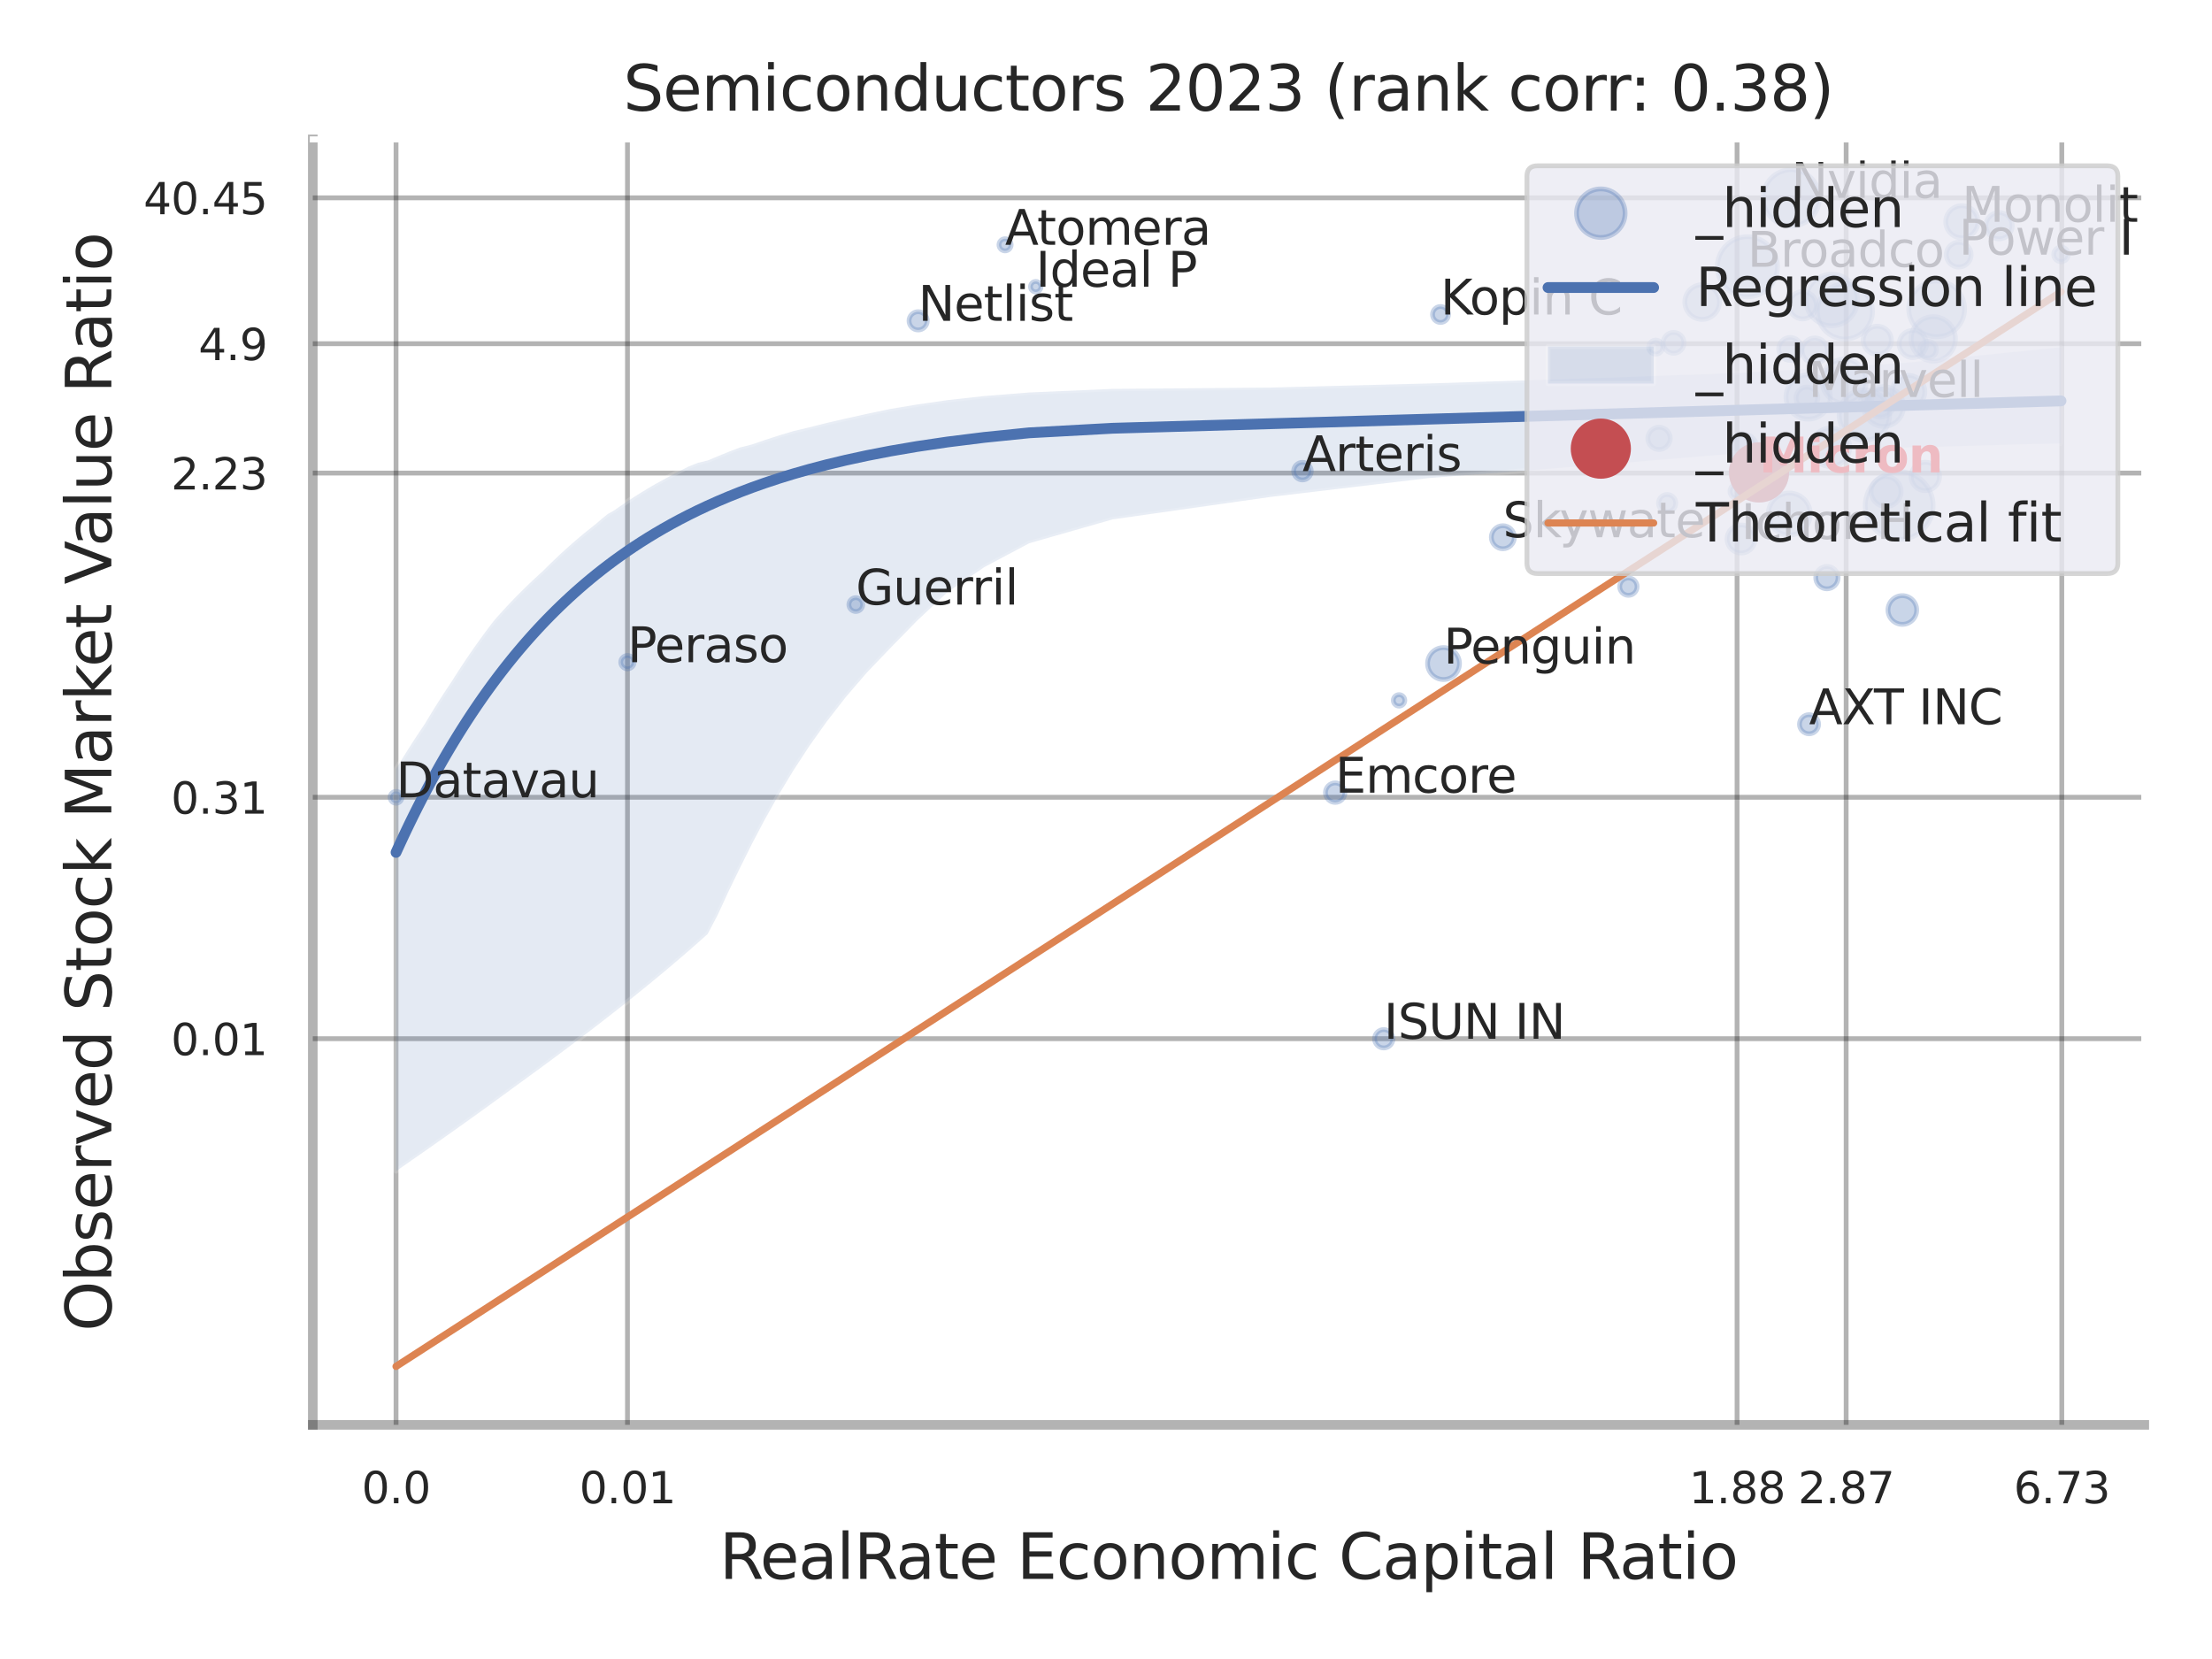 <?xml version="1.0" encoding="utf-8" standalone="no"?>
<!DOCTYPE svg PUBLIC "-//W3C//DTD SVG 1.1//EN"
  "http://www.w3.org/Graphics/SVG/1.1/DTD/svg11.dtd">
<svg xmlns:xlink="http://www.w3.org/1999/xlink" width="460.8pt" height="345.6pt" viewBox="0 0 460.8 345.6" xmlns="http://www.w3.org/2000/svg" version="1.1">
 <defs>
  <style type="text/css">*{stroke-linejoin: round; stroke-linecap: butt}</style>
 </defs>
 <g id="figure_1">
  <g id="patch_1">
   <path d="M 0 345.6 
L 460.8 345.6 
L 460.8 0 
L 0 0 
z
" style="fill: #ffffff"/>
  </g>
  <g id="axes_1">
   <g id="patch_2">
    <path d="M 65.16 296.82 
L 446.691 296.82 
L 446.691 29.04 
L 65.16 29.04 
z
" style="fill: #ffffff"/>
   </g>
   <g id="matplotlib.axis_1">
    <g id="xtick_1">
     <g id="line2d_1">
      <path d="M 82.501 296.82 
L 82.501 29.04 
" clip-path="url(#p75796d189e)" style="fill: none; stroke: #000000; stroke-opacity: 0.3; stroke-linecap: round"/>
     </g>
     <g id="text_1">
      <!-- 0.0 -->
      <g style="fill: #262626" transform="translate(75.344 313.159) scale(0.09 -0.09)">
       <defs>
        <path id="DejaVuSans-30" d="M 2034 4250 
Q 1547 4250 1301 3770 
Q 1056 3291 1056 2328 
Q 1056 1369 1301 889 
Q 1547 409 2034 409 
Q 2525 409 2770 889 
Q 3016 1369 3016 2328 
Q 3016 3291 2770 3770 
Q 2525 4250 2034 4250 
z
M 2034 4750 
Q 2819 4750 3233 4129 
Q 3647 3509 3647 2328 
Q 3647 1150 3233 529 
Q 2819 -91 2034 -91 
Q 1250 -91 836 529 
Q 422 1150 422 2328 
Q 422 3509 836 4129 
Q 1250 4750 2034 4750 
z
" transform="scale(0.016)"/>
        <path id="DejaVuSans-2e" d="M 684 794 
L 1344 794 
L 1344 0 
L 684 0 
L 684 794 
z
" transform="scale(0.016)"/>
       </defs>
       <use xlink:href="#DejaVuSans-30"/>
       <use xlink:href="#DejaVuSans-2e" transform="translate(63.623 0)"/>
       <use xlink:href="#DejaVuSans-30" transform="translate(95.41 0)"/>
      </g>
     </g>
    </g>
    <g id="xtick_2">
     <g id="line2d_2">
      <path d="M 130.713 296.82 
L 130.713 29.04 
" clip-path="url(#p75796d189e)" style="fill: none; stroke: #000000; stroke-opacity: 0.3; stroke-linecap: round"/>
     </g>
     <g id="text_2">
      <!-- 0.01 -->
      <g style="fill: #262626" transform="translate(120.694 313.159) scale(0.09 -0.09)">
       <defs>
        <path id="DejaVuSans-31" d="M 794 531 
L 1825 531 
L 1825 4091 
L 703 3866 
L 703 4441 
L 1819 4666 
L 2450 4666 
L 2450 531 
L 3481 531 
L 3481 0 
L 794 0 
L 794 531 
z
" transform="scale(0.016)"/>
       </defs>
       <use xlink:href="#DejaVuSans-30"/>
       <use xlink:href="#DejaVuSans-2e" transform="translate(63.623 0)"/>
       <use xlink:href="#DejaVuSans-30" transform="translate(95.41 0)"/>
       <use xlink:href="#DejaVuSans-31" transform="translate(159.033 0)"/>
      </g>
     </g>
    </g>
    <g id="xtick_3">
     <g id="line2d_3">
      <path d="M 361.862 296.82 
L 361.862 29.04 
" clip-path="url(#p75796d189e)" style="fill: none; stroke: #000000; stroke-opacity: 0.3; stroke-linecap: round"/>
     </g>
     <g id="text_3">
      <!-- 1.88 -->
      <g style="fill: #262626" transform="translate(351.842 313.159) scale(0.09 -0.09)">
       <defs>
        <path id="DejaVuSans-38" d="M 2034 2216 
Q 1584 2216 1326 1975 
Q 1069 1734 1069 1313 
Q 1069 891 1326 650 
Q 1584 409 2034 409 
Q 2484 409 2743 651 
Q 3003 894 3003 1313 
Q 3003 1734 2745 1975 
Q 2488 2216 2034 2216 
z
M 1403 2484 
Q 997 2584 770 2862 
Q 544 3141 544 3541 
Q 544 4100 942 4425 
Q 1341 4750 2034 4750 
Q 2731 4750 3128 4425 
Q 3525 4100 3525 3541 
Q 3525 3141 3298 2862 
Q 3072 2584 2669 2484 
Q 3125 2378 3379 2068 
Q 3634 1759 3634 1313 
Q 3634 634 3220 271 
Q 2806 -91 2034 -91 
Q 1263 -91 848 271 
Q 434 634 434 1313 
Q 434 1759 690 2068 
Q 947 2378 1403 2484 
z
M 1172 3481 
Q 1172 3119 1398 2916 
Q 1625 2713 2034 2713 
Q 2441 2713 2670 2916 
Q 2900 3119 2900 3481 
Q 2900 3844 2670 4047 
Q 2441 4250 2034 4250 
Q 1625 4250 1398 4047 
Q 1172 3844 1172 3481 
z
" transform="scale(0.016)"/>
       </defs>
       <use xlink:href="#DejaVuSans-31"/>
       <use xlink:href="#DejaVuSans-2e" transform="translate(63.623 0)"/>
       <use xlink:href="#DejaVuSans-38" transform="translate(95.41 0)"/>
       <use xlink:href="#DejaVuSans-38" transform="translate(159.033 0)"/>
      </g>
     </g>
    </g>
    <g id="xtick_4">
     <g id="line2d_4">
      <path d="M 384.587 296.82 
L 384.587 29.04 
" clip-path="url(#p75796d189e)" style="fill: none; stroke: #000000; stroke-opacity: 0.3; stroke-linecap: round"/>
     </g>
     <g id="text_4">
      <!-- 2.87 -->
      <g style="fill: #262626" transform="translate(374.568 313.159) scale(0.09 -0.09)">
       <defs>
        <path id="DejaVuSans-32" d="M 1228 531 
L 3431 531 
L 3431 0 
L 469 0 
L 469 531 
Q 828 903 1448 1529 
Q 2069 2156 2228 2338 
Q 2531 2678 2651 2914 
Q 2772 3150 2772 3378 
Q 2772 3750 2511 3984 
Q 2250 4219 1831 4219 
Q 1534 4219 1204 4116 
Q 875 4013 500 3803 
L 500 4441 
Q 881 4594 1212 4672 
Q 1544 4750 1819 4750 
Q 2544 4750 2975 4387 
Q 3406 4025 3406 3419 
Q 3406 3131 3298 2873 
Q 3191 2616 2906 2266 
Q 2828 2175 2409 1742 
Q 1991 1309 1228 531 
z
" transform="scale(0.016)"/>
        <path id="DejaVuSans-37" d="M 525 4666 
L 3525 4666 
L 3525 4397 
L 1831 0 
L 1172 0 
L 2766 4134 
L 525 4134 
L 525 4666 
z
" transform="scale(0.016)"/>
       </defs>
       <use xlink:href="#DejaVuSans-32"/>
       <use xlink:href="#DejaVuSans-2e" transform="translate(63.623 0)"/>
       <use xlink:href="#DejaVuSans-38" transform="translate(95.41 0)"/>
       <use xlink:href="#DejaVuSans-37" transform="translate(159.033 0)"/>
      </g>
     </g>
    </g>
    <g id="xtick_5">
     <g id="line2d_5">
      <path d="M 429.51 296.82 
L 429.51 29.04 
" clip-path="url(#p75796d189e)" style="fill: none; stroke: #000000; stroke-opacity: 0.3; stroke-linecap: round"/>
     </g>
     <g id="text_5">
      <!-- 6.73 -->
      <g style="fill: #262626" transform="translate(419.49 313.159) scale(0.09 -0.09)">
       <defs>
        <path id="DejaVuSans-36" d="M 2113 2584 
Q 1688 2584 1439 2293 
Q 1191 2003 1191 1497 
Q 1191 994 1439 701 
Q 1688 409 2113 409 
Q 2538 409 2786 701 
Q 3034 994 3034 1497 
Q 3034 2003 2786 2293 
Q 2538 2584 2113 2584 
z
M 3366 4563 
L 3366 3988 
Q 3128 4100 2886 4159 
Q 2644 4219 2406 4219 
Q 1781 4219 1451 3797 
Q 1122 3375 1075 2522 
Q 1259 2794 1537 2939 
Q 1816 3084 2150 3084 
Q 2853 3084 3261 2657 
Q 3669 2231 3669 1497 
Q 3669 778 3244 343 
Q 2819 -91 2113 -91 
Q 1303 -91 875 529 
Q 447 1150 447 2328 
Q 447 3434 972 4092 
Q 1497 4750 2381 4750 
Q 2619 4750 2861 4703 
Q 3103 4656 3366 4563 
z
" transform="scale(0.016)"/>
        <path id="DejaVuSans-33" d="M 2597 2516 
Q 3050 2419 3304 2112 
Q 3559 1806 3559 1356 
Q 3559 666 3084 287 
Q 2609 -91 1734 -91 
Q 1441 -91 1130 -33 
Q 819 25 488 141 
L 488 750 
Q 750 597 1062 519 
Q 1375 441 1716 441 
Q 2309 441 2620 675 
Q 2931 909 2931 1356 
Q 2931 1769 2642 2001 
Q 2353 2234 1838 2234 
L 1294 2234 
L 1294 2753 
L 1863 2753 
Q 2328 2753 2575 2939 
Q 2822 3125 2822 3475 
Q 2822 3834 2567 4026 
Q 2313 4219 1838 4219 
Q 1578 4219 1281 4162 
Q 984 4106 628 3988 
L 628 4550 
Q 988 4650 1302 4700 
Q 1616 4750 1894 4750 
Q 2613 4750 3031 4423 
Q 3450 4097 3450 3541 
Q 3450 3153 3228 2886 
Q 3006 2619 2597 2516 
z
" transform="scale(0.016)"/>
       </defs>
       <use xlink:href="#DejaVuSans-36"/>
       <use xlink:href="#DejaVuSans-2e" transform="translate(63.623 0)"/>
       <use xlink:href="#DejaVuSans-37" transform="translate(95.41 0)"/>
       <use xlink:href="#DejaVuSans-33" transform="translate(159.033 0)"/>
      </g>
     </g>
    </g>
    <g id="xtick_6"/>
    <g id="xtick_7"/>
    <g id="xtick_8"/>
    <g id="xtick_9"/>
    <g id="text_6">
     <!-- RealRate Economic Capital Ratio -->
     <g style="fill: #262626" transform="translate(149.872 328.908) scale(0.13 -0.13)">
      <defs>
       <path id="DejaVuSans-52" d="M 2841 2188 
Q 3044 2119 3236 1894 
Q 3428 1669 3622 1275 
L 4263 0 
L 3584 0 
L 2988 1197 
Q 2756 1666 2539 1819 
Q 2322 1972 1947 1972 
L 1259 1972 
L 1259 0 
L 628 0 
L 628 4666 
L 2053 4666 
Q 2853 4666 3247 4331 
Q 3641 3997 3641 3322 
Q 3641 2881 3436 2590 
Q 3231 2300 2841 2188 
z
M 1259 4147 
L 1259 2491 
L 2053 2491 
Q 2509 2491 2742 2702 
Q 2975 2913 2975 3322 
Q 2975 3731 2742 3939 
Q 2509 4147 2053 4147 
L 1259 4147 
z
" transform="scale(0.016)"/>
       <path id="DejaVuSans-65" d="M 3597 1894 
L 3597 1613 
L 953 1613 
Q 991 1019 1311 708 
Q 1631 397 2203 397 
Q 2534 397 2845 478 
Q 3156 559 3463 722 
L 3463 178 
Q 3153 47 2828 -22 
Q 2503 -91 2169 -91 
Q 1331 -91 842 396 
Q 353 884 353 1716 
Q 353 2575 817 3079 
Q 1281 3584 2069 3584 
Q 2775 3584 3186 3129 
Q 3597 2675 3597 1894 
z
M 3022 2063 
Q 3016 2534 2758 2815 
Q 2500 3097 2075 3097 
Q 1594 3097 1305 2825 
Q 1016 2553 972 2059 
L 3022 2063 
z
" transform="scale(0.016)"/>
       <path id="DejaVuSans-61" d="M 2194 1759 
Q 1497 1759 1228 1600 
Q 959 1441 959 1056 
Q 959 750 1161 570 
Q 1363 391 1709 391 
Q 2188 391 2477 730 
Q 2766 1069 2766 1631 
L 2766 1759 
L 2194 1759 
z
M 3341 1997 
L 3341 0 
L 2766 0 
L 2766 531 
Q 2569 213 2275 61 
Q 1981 -91 1556 -91 
Q 1019 -91 701 211 
Q 384 513 384 1019 
Q 384 1609 779 1909 
Q 1175 2209 1959 2209 
L 2766 2209 
L 2766 2266 
Q 2766 2663 2505 2880 
Q 2244 3097 1772 3097 
Q 1472 3097 1187 3025 
Q 903 2953 641 2809 
L 641 3341 
Q 956 3463 1253 3523 
Q 1550 3584 1831 3584 
Q 2591 3584 2966 3190 
Q 3341 2797 3341 1997 
z
" transform="scale(0.016)"/>
       <path id="DejaVuSans-6c" d="M 603 4863 
L 1178 4863 
L 1178 0 
L 603 0 
L 603 4863 
z
" transform="scale(0.016)"/>
       <path id="DejaVuSans-74" d="M 1172 4494 
L 1172 3500 
L 2356 3500 
L 2356 3053 
L 1172 3053 
L 1172 1153 
Q 1172 725 1289 603 
Q 1406 481 1766 481 
L 2356 481 
L 2356 0 
L 1766 0 
Q 1100 0 847 248 
Q 594 497 594 1153 
L 594 3053 
L 172 3053 
L 172 3500 
L 594 3500 
L 594 4494 
L 1172 4494 
z
" transform="scale(0.016)"/>
       <path id="DejaVuSans-20" transform="scale(0.016)"/>
       <path id="DejaVuSans-45" d="M 628 4666 
L 3578 4666 
L 3578 4134 
L 1259 4134 
L 1259 2753 
L 3481 2753 
L 3481 2222 
L 1259 2222 
L 1259 531 
L 3634 531 
L 3634 0 
L 628 0 
L 628 4666 
z
" transform="scale(0.016)"/>
       <path id="DejaVuSans-63" d="M 3122 3366 
L 3122 2828 
Q 2878 2963 2633 3030 
Q 2388 3097 2138 3097 
Q 1578 3097 1268 2742 
Q 959 2388 959 1747 
Q 959 1106 1268 751 
Q 1578 397 2138 397 
Q 2388 397 2633 464 
Q 2878 531 3122 666 
L 3122 134 
Q 2881 22 2623 -34 
Q 2366 -91 2075 -91 
Q 1284 -91 818 406 
Q 353 903 353 1747 
Q 353 2603 823 3093 
Q 1294 3584 2113 3584 
Q 2378 3584 2631 3529 
Q 2884 3475 3122 3366 
z
" transform="scale(0.016)"/>
       <path id="DejaVuSans-6f" d="M 1959 3097 
Q 1497 3097 1228 2736 
Q 959 2375 959 1747 
Q 959 1119 1226 758 
Q 1494 397 1959 397 
Q 2419 397 2687 759 
Q 2956 1122 2956 1747 
Q 2956 2369 2687 2733 
Q 2419 3097 1959 3097 
z
M 1959 3584 
Q 2709 3584 3137 3096 
Q 3566 2609 3566 1747 
Q 3566 888 3137 398 
Q 2709 -91 1959 -91 
Q 1206 -91 779 398 
Q 353 888 353 1747 
Q 353 2609 779 3096 
Q 1206 3584 1959 3584 
z
" transform="scale(0.016)"/>
       <path id="DejaVuSans-6e" d="M 3513 2113 
L 3513 0 
L 2938 0 
L 2938 2094 
Q 2938 2591 2744 2837 
Q 2550 3084 2163 3084 
Q 1697 3084 1428 2787 
Q 1159 2491 1159 1978 
L 1159 0 
L 581 0 
L 581 3500 
L 1159 3500 
L 1159 2956 
Q 1366 3272 1645 3428 
Q 1925 3584 2291 3584 
Q 2894 3584 3203 3211 
Q 3513 2838 3513 2113 
z
" transform="scale(0.016)"/>
       <path id="DejaVuSans-6d" d="M 3328 2828 
Q 3544 3216 3844 3400 
Q 4144 3584 4550 3584 
Q 5097 3584 5394 3201 
Q 5691 2819 5691 2113 
L 5691 0 
L 5113 0 
L 5113 2094 
Q 5113 2597 4934 2840 
Q 4756 3084 4391 3084 
Q 3944 3084 3684 2787 
Q 3425 2491 3425 1978 
L 3425 0 
L 2847 0 
L 2847 2094 
Q 2847 2600 2669 2842 
Q 2491 3084 2119 3084 
Q 1678 3084 1418 2786 
Q 1159 2488 1159 1978 
L 1159 0 
L 581 0 
L 581 3500 
L 1159 3500 
L 1159 2956 
Q 1356 3278 1631 3431 
Q 1906 3584 2284 3584 
Q 2666 3584 2933 3390 
Q 3200 3197 3328 2828 
z
" transform="scale(0.016)"/>
       <path id="DejaVuSans-69" d="M 603 3500 
L 1178 3500 
L 1178 0 
L 603 0 
L 603 3500 
z
M 603 4863 
L 1178 4863 
L 1178 4134 
L 603 4134 
L 603 4863 
z
" transform="scale(0.016)"/>
       <path id="DejaVuSans-43" d="M 4122 4306 
L 4122 3641 
Q 3803 3938 3442 4084 
Q 3081 4231 2675 4231 
Q 1875 4231 1450 3742 
Q 1025 3253 1025 2328 
Q 1025 1406 1450 917 
Q 1875 428 2675 428 
Q 3081 428 3442 575 
Q 3803 722 4122 1019 
L 4122 359 
Q 3791 134 3420 21 
Q 3050 -91 2638 -91 
Q 1578 -91 968 557 
Q 359 1206 359 2328 
Q 359 3453 968 4101 
Q 1578 4750 2638 4750 
Q 3056 4750 3426 4639 
Q 3797 4528 4122 4306 
z
" transform="scale(0.016)"/>
       <path id="DejaVuSans-70" d="M 1159 525 
L 1159 -1331 
L 581 -1331 
L 581 3500 
L 1159 3500 
L 1159 2969 
Q 1341 3281 1617 3432 
Q 1894 3584 2278 3584 
Q 2916 3584 3314 3078 
Q 3713 2572 3713 1747 
Q 3713 922 3314 415 
Q 2916 -91 2278 -91 
Q 1894 -91 1617 61 
Q 1341 213 1159 525 
z
M 3116 1747 
Q 3116 2381 2855 2742 
Q 2594 3103 2138 3103 
Q 1681 3103 1420 2742 
Q 1159 2381 1159 1747 
Q 1159 1113 1420 752 
Q 1681 391 2138 391 
Q 2594 391 2855 752 
Q 3116 1113 3116 1747 
z
" transform="scale(0.016)"/>
      </defs>
      <use xlink:href="#DejaVuSans-52"/>
      <use xlink:href="#DejaVuSans-65" transform="translate(64.982 0)"/>
      <use xlink:href="#DejaVuSans-61" transform="translate(126.506 0)"/>
      <use xlink:href="#DejaVuSans-6c" transform="translate(187.785 0)"/>
      <use xlink:href="#DejaVuSans-52" transform="translate(215.568 0)"/>
      <use xlink:href="#DejaVuSans-61" transform="translate(282.801 0)"/>
      <use xlink:href="#DejaVuSans-74" transform="translate(344.08 0)"/>
      <use xlink:href="#DejaVuSans-65" transform="translate(383.289 0)"/>
      <use xlink:href="#DejaVuSans-20" transform="translate(444.812 0)"/>
      <use xlink:href="#DejaVuSans-45" transform="translate(476.6 0)"/>
      <use xlink:href="#DejaVuSans-63" transform="translate(539.783 0)"/>
      <use xlink:href="#DejaVuSans-6f" transform="translate(594.764 0)"/>
      <use xlink:href="#DejaVuSans-6e" transform="translate(655.945 0)"/>
      <use xlink:href="#DejaVuSans-6f" transform="translate(719.324 0)"/>
      <use xlink:href="#DejaVuSans-6d" transform="translate(780.506 0)"/>
      <use xlink:href="#DejaVuSans-69" transform="translate(877.918 0)"/>
      <use xlink:href="#DejaVuSans-63" transform="translate(905.701 0)"/>
      <use xlink:href="#DejaVuSans-20" transform="translate(960.682 0)"/>
      <use xlink:href="#DejaVuSans-43" transform="translate(992.469 0)"/>
      <use xlink:href="#DejaVuSans-61" transform="translate(1062.293 0)"/>
      <use xlink:href="#DejaVuSans-70" transform="translate(1123.572 0)"/>
      <use xlink:href="#DejaVuSans-69" transform="translate(1187.049 0)"/>
      <use xlink:href="#DejaVuSans-74" transform="translate(1214.832 0)"/>
      <use xlink:href="#DejaVuSans-61" transform="translate(1254.041 0)"/>
      <use xlink:href="#DejaVuSans-6c" transform="translate(1315.32 0)"/>
      <use xlink:href="#DejaVuSans-20" transform="translate(1343.104 0)"/>
      <use xlink:href="#DejaVuSans-52" transform="translate(1374.891 0)"/>
      <use xlink:href="#DejaVuSans-61" transform="translate(1442.123 0)"/>
      <use xlink:href="#DejaVuSans-74" transform="translate(1503.402 0)"/>
      <use xlink:href="#DejaVuSans-69" transform="translate(1542.611 0)"/>
      <use xlink:href="#DejaVuSans-6f" transform="translate(1570.395 0)"/>
     </g>
    </g>
   </g>
   <g id="matplotlib.axis_2">
    <g id="ytick_1">
     <g id="line2d_6">
      <path d="M 65.16 216.38 
L 446.691 216.38 
" clip-path="url(#p75796d189e)" style="fill: none; stroke: #000000; stroke-opacity: 0.3; stroke-linecap: round"/>
     </g>
     <g id="text_7">
      <!-- 0.01 -->
      <g style="fill: #262626" transform="translate(35.621 219.8) scale(0.09 -0.09)">
       <use xlink:href="#DejaVuSans-30"/>
       <use xlink:href="#DejaVuSans-2e" transform="translate(63.623 0)"/>
       <use xlink:href="#DejaVuSans-30" transform="translate(95.41 0)"/>
       <use xlink:href="#DejaVuSans-31" transform="translate(159.033 0)"/>
      </g>
     </g>
    </g>
    <g id="ytick_2">
     <g id="line2d_7">
      <path d="M 65.16 166.086 
L 446.691 166.086 
" clip-path="url(#p75796d189e)" style="fill: none; stroke: #000000; stroke-opacity: 0.3; stroke-linecap: round"/>
     </g>
     <g id="text_8">
      <!-- 0.31 -->
      <g style="fill: #262626" transform="translate(35.621 169.505) scale(0.09 -0.09)">
       <use xlink:href="#DejaVuSans-30"/>
       <use xlink:href="#DejaVuSans-2e" transform="translate(63.623 0)"/>
       <use xlink:href="#DejaVuSans-33" transform="translate(95.41 0)"/>
       <use xlink:href="#DejaVuSans-31" transform="translate(159.033 0)"/>
      </g>
     </g>
    </g>
    <g id="ytick_3">
     <g id="line2d_8">
      <path d="M 65.16 98.548 
L 446.691 98.548 
" clip-path="url(#p75796d189e)" style="fill: none; stroke: #000000; stroke-opacity: 0.3; stroke-linecap: round"/>
     </g>
     <g id="text_9">
      <!-- 2.23 -->
      <g style="fill: #262626" transform="translate(35.621 101.967) scale(0.09 -0.09)">
       <use xlink:href="#DejaVuSans-32"/>
       <use xlink:href="#DejaVuSans-2e" transform="translate(63.623 0)"/>
       <use xlink:href="#DejaVuSans-32" transform="translate(95.41 0)"/>
       <use xlink:href="#DejaVuSans-33" transform="translate(159.033 0)"/>
      </g>
     </g>
    </g>
    <g id="ytick_4">
     <g id="line2d_9">
      <path d="M 65.16 71.601 
L 446.691 71.601 
" clip-path="url(#p75796d189e)" style="fill: none; stroke: #000000; stroke-opacity: 0.3; stroke-linecap: round"/>
     </g>
     <g id="text_10">
      <!-- 4.9 -->
      <g style="fill: #262626" transform="translate(41.347 75.021) scale(0.09 -0.09)">
       <defs>
        <path id="DejaVuSans-34" d="M 2419 4116 
L 825 1625 
L 2419 1625 
L 2419 4116 
z
M 2253 4666 
L 3047 4666 
L 3047 1625 
L 3713 1625 
L 3713 1100 
L 3047 1100 
L 3047 0 
L 2419 0 
L 2419 1100 
L 313 1100 
L 313 1709 
L 2253 4666 
z
" transform="scale(0.016)"/>
        <path id="DejaVuSans-39" d="M 703 97 
L 703 672 
Q 941 559 1184 500 
Q 1428 441 1663 441 
Q 2288 441 2617 861 
Q 2947 1281 2994 2138 
Q 2813 1869 2534 1725 
Q 2256 1581 1919 1581 
Q 1219 1581 811 2004 
Q 403 2428 403 3163 
Q 403 3881 828 4315 
Q 1253 4750 1959 4750 
Q 2769 4750 3195 4129 
Q 3622 3509 3622 2328 
Q 3622 1225 3098 567 
Q 2575 -91 1691 -91 
Q 1453 -91 1209 -44 
Q 966 3 703 97 
z
M 1959 2075 
Q 2384 2075 2632 2365 
Q 2881 2656 2881 3163 
Q 2881 3666 2632 3958 
Q 2384 4250 1959 4250 
Q 1534 4250 1286 3958 
Q 1038 3666 1038 3163 
Q 1038 2656 1286 2365 
Q 1534 2075 1959 2075 
z
" transform="scale(0.016)"/>
       </defs>
       <use xlink:href="#DejaVuSans-34"/>
       <use xlink:href="#DejaVuSans-2e" transform="translate(63.623 0)"/>
       <use xlink:href="#DejaVuSans-39" transform="translate(95.41 0)"/>
      </g>
     </g>
    </g>
    <g id="ytick_5">
     <g id="line2d_10">
      <path d="M 65.16 41.213 
L 446.691 41.213 
" clip-path="url(#p75796d189e)" style="fill: none; stroke: #000000; stroke-opacity: 0.3; stroke-linecap: round"/>
     </g>
     <g id="text_11">
      <!-- 40.45 -->
      <g style="fill: #262626" transform="translate(29.895 44.632) scale(0.09 -0.09)">
       <defs>
        <path id="DejaVuSans-35" d="M 691 4666 
L 3169 4666 
L 3169 4134 
L 1269 4134 
L 1269 2991 
Q 1406 3038 1543 3061 
Q 1681 3084 1819 3084 
Q 2600 3084 3056 2656 
Q 3513 2228 3513 1497 
Q 3513 744 3044 326 
Q 2575 -91 1722 -91 
Q 1428 -91 1123 -41 
Q 819 9 494 109 
L 494 744 
Q 775 591 1075 516 
Q 1375 441 1709 441 
Q 2250 441 2565 725 
Q 2881 1009 2881 1497 
Q 2881 1984 2565 2268 
Q 2250 2553 1709 2553 
Q 1456 2553 1204 2497 
Q 953 2441 691 2322 
L 691 4666 
z
" transform="scale(0.016)"/>
       </defs>
       <use xlink:href="#DejaVuSans-34"/>
       <use xlink:href="#DejaVuSans-30" transform="translate(63.623 0)"/>
       <use xlink:href="#DejaVuSans-2e" transform="translate(127.246 0)"/>
       <use xlink:href="#DejaVuSans-34" transform="translate(159.033 0)"/>
       <use xlink:href="#DejaVuSans-35" transform="translate(222.656 0)"/>
      </g>
     </g>
    </g>
    <g id="ytick_6"/>
    <g id="ytick_7"/>
    <g id="ytick_8"/>
    <g id="ytick_9"/>
    <g id="text_12">
     <!-- Observed Stock Market Value Ratio -->
     <g style="fill: #262626" transform="translate(23.191 277.332) rotate(-90) scale(0.13 -0.13)">
      <defs>
       <path id="DejaVuSans-4f" d="M 2522 4238 
Q 1834 4238 1429 3725 
Q 1025 3213 1025 2328 
Q 1025 1447 1429 934 
Q 1834 422 2522 422 
Q 3209 422 3611 934 
Q 4013 1447 4013 2328 
Q 4013 3213 3611 3725 
Q 3209 4238 2522 4238 
z
M 2522 4750 
Q 3503 4750 4090 4092 
Q 4678 3434 4678 2328 
Q 4678 1225 4090 567 
Q 3503 -91 2522 -91 
Q 1538 -91 948 565 
Q 359 1222 359 2328 
Q 359 3434 948 4092 
Q 1538 4750 2522 4750 
z
" transform="scale(0.016)"/>
       <path id="DejaVuSans-62" d="M 3116 1747 
Q 3116 2381 2855 2742 
Q 2594 3103 2138 3103 
Q 1681 3103 1420 2742 
Q 1159 2381 1159 1747 
Q 1159 1113 1420 752 
Q 1681 391 2138 391 
Q 2594 391 2855 752 
Q 3116 1113 3116 1747 
z
M 1159 2969 
Q 1341 3281 1617 3432 
Q 1894 3584 2278 3584 
Q 2916 3584 3314 3078 
Q 3713 2572 3713 1747 
Q 3713 922 3314 415 
Q 2916 -91 2278 -91 
Q 1894 -91 1617 61 
Q 1341 213 1159 525 
L 1159 0 
L 581 0 
L 581 4863 
L 1159 4863 
L 1159 2969 
z
" transform="scale(0.016)"/>
       <path id="DejaVuSans-73" d="M 2834 3397 
L 2834 2853 
Q 2591 2978 2328 3040 
Q 2066 3103 1784 3103 
Q 1356 3103 1142 2972 
Q 928 2841 928 2578 
Q 928 2378 1081 2264 
Q 1234 2150 1697 2047 
L 1894 2003 
Q 2506 1872 2764 1633 
Q 3022 1394 3022 966 
Q 3022 478 2636 193 
Q 2250 -91 1575 -91 
Q 1294 -91 989 -36 
Q 684 19 347 128 
L 347 722 
Q 666 556 975 473 
Q 1284 391 1588 391 
Q 1994 391 2212 530 
Q 2431 669 2431 922 
Q 2431 1156 2273 1281 
Q 2116 1406 1581 1522 
L 1381 1569 
Q 847 1681 609 1914 
Q 372 2147 372 2553 
Q 372 3047 722 3315 
Q 1072 3584 1716 3584 
Q 2034 3584 2315 3537 
Q 2597 3491 2834 3397 
z
" transform="scale(0.016)"/>
       <path id="DejaVuSans-72" d="M 2631 2963 
Q 2534 3019 2420 3045 
Q 2306 3072 2169 3072 
Q 1681 3072 1420 2755 
Q 1159 2438 1159 1844 
L 1159 0 
L 581 0 
L 581 3500 
L 1159 3500 
L 1159 2956 
Q 1341 3275 1631 3429 
Q 1922 3584 2338 3584 
Q 2397 3584 2469 3576 
Q 2541 3569 2628 3553 
L 2631 2963 
z
" transform="scale(0.016)"/>
       <path id="DejaVuSans-76" d="M 191 3500 
L 800 3500 
L 1894 563 
L 2988 3500 
L 3597 3500 
L 2284 0 
L 1503 0 
L 191 3500 
z
" transform="scale(0.016)"/>
       <path id="DejaVuSans-64" d="M 2906 2969 
L 2906 4863 
L 3481 4863 
L 3481 0 
L 2906 0 
L 2906 525 
Q 2725 213 2448 61 
Q 2172 -91 1784 -91 
Q 1150 -91 751 415 
Q 353 922 353 1747 
Q 353 2572 751 3078 
Q 1150 3584 1784 3584 
Q 2172 3584 2448 3432 
Q 2725 3281 2906 2969 
z
M 947 1747 
Q 947 1113 1208 752 
Q 1469 391 1925 391 
Q 2381 391 2643 752 
Q 2906 1113 2906 1747 
Q 2906 2381 2643 2742 
Q 2381 3103 1925 3103 
Q 1469 3103 1208 2742 
Q 947 2381 947 1747 
z
" transform="scale(0.016)"/>
       <path id="DejaVuSans-53" d="M 3425 4513 
L 3425 3897 
Q 3066 4069 2747 4153 
Q 2428 4238 2131 4238 
Q 1616 4238 1336 4038 
Q 1056 3838 1056 3469 
Q 1056 3159 1242 3001 
Q 1428 2844 1947 2747 
L 2328 2669 
Q 3034 2534 3370 2195 
Q 3706 1856 3706 1288 
Q 3706 609 3251 259 
Q 2797 -91 1919 -91 
Q 1588 -91 1214 -16 
Q 841 59 441 206 
L 441 856 
Q 825 641 1194 531 
Q 1563 422 1919 422 
Q 2459 422 2753 634 
Q 3047 847 3047 1241 
Q 3047 1584 2836 1778 
Q 2625 1972 2144 2069 
L 1759 2144 
Q 1053 2284 737 2584 
Q 422 2884 422 3419 
Q 422 4038 858 4394 
Q 1294 4750 2059 4750 
Q 2388 4750 2728 4690 
Q 3069 4631 3425 4513 
z
" transform="scale(0.016)"/>
       <path id="DejaVuSans-6b" d="M 581 4863 
L 1159 4863 
L 1159 1991 
L 2875 3500 
L 3609 3500 
L 1753 1863 
L 3688 0 
L 2938 0 
L 1159 1709 
L 1159 0 
L 581 0 
L 581 4863 
z
" transform="scale(0.016)"/>
       <path id="DejaVuSans-4d" d="M 628 4666 
L 1569 4666 
L 2759 1491 
L 3956 4666 
L 4897 4666 
L 4897 0 
L 4281 0 
L 4281 4097 
L 3078 897 
L 2444 897 
L 1241 4097 
L 1241 0 
L 628 0 
L 628 4666 
z
" transform="scale(0.016)"/>
       <path id="DejaVuSans-56" d="M 1831 0 
L 50 4666 
L 709 4666 
L 2188 738 
L 3669 4666 
L 4325 4666 
L 2547 0 
L 1831 0 
z
" transform="scale(0.016)"/>
       <path id="DejaVuSans-75" d="M 544 1381 
L 544 3500 
L 1119 3500 
L 1119 1403 
Q 1119 906 1312 657 
Q 1506 409 1894 409 
Q 2359 409 2629 706 
Q 2900 1003 2900 1516 
L 2900 3500 
L 3475 3500 
L 3475 0 
L 2900 0 
L 2900 538 
Q 2691 219 2414 64 
Q 2138 -91 1772 -91 
Q 1169 -91 856 284 
Q 544 659 544 1381 
z
M 1991 3584 
L 1991 3584 
z
" transform="scale(0.016)"/>
      </defs>
      <use xlink:href="#DejaVuSans-4f"/>
      <use xlink:href="#DejaVuSans-62" transform="translate(78.711 0)"/>
      <use xlink:href="#DejaVuSans-73" transform="translate(142.188 0)"/>
      <use xlink:href="#DejaVuSans-65" transform="translate(194.287 0)"/>
      <use xlink:href="#DejaVuSans-72" transform="translate(255.811 0)"/>
      <use xlink:href="#DejaVuSans-76" transform="translate(296.924 0)"/>
      <use xlink:href="#DejaVuSans-65" transform="translate(356.104 0)"/>
      <use xlink:href="#DejaVuSans-64" transform="translate(417.627 0)"/>
      <use xlink:href="#DejaVuSans-20" transform="translate(481.104 0)"/>
      <use xlink:href="#DejaVuSans-53" transform="translate(512.891 0)"/>
      <use xlink:href="#DejaVuSans-74" transform="translate(576.367 0)"/>
      <use xlink:href="#DejaVuSans-6f" transform="translate(615.576 0)"/>
      <use xlink:href="#DejaVuSans-63" transform="translate(676.758 0)"/>
      <use xlink:href="#DejaVuSans-6b" transform="translate(731.738 0)"/>
      <use xlink:href="#DejaVuSans-20" transform="translate(789.648 0)"/>
      <use xlink:href="#DejaVuSans-4d" transform="translate(821.436 0)"/>
      <use xlink:href="#DejaVuSans-61" transform="translate(907.715 0)"/>
      <use xlink:href="#DejaVuSans-72" transform="translate(968.994 0)"/>
      <use xlink:href="#DejaVuSans-6b" transform="translate(1010.107 0)"/>
      <use xlink:href="#DejaVuSans-65" transform="translate(1064.393 0)"/>
      <use xlink:href="#DejaVuSans-74" transform="translate(1125.916 0)"/>
      <use xlink:href="#DejaVuSans-20" transform="translate(1165.125 0)"/>
      <use xlink:href="#DejaVuSans-56" transform="translate(1196.912 0)"/>
      <use xlink:href="#DejaVuSans-61" transform="translate(1257.57 0)"/>
      <use xlink:href="#DejaVuSans-6c" transform="translate(1318.85 0)"/>
      <use xlink:href="#DejaVuSans-75" transform="translate(1346.633 0)"/>
      <use xlink:href="#DejaVuSans-65" transform="translate(1410.012 0)"/>
      <use xlink:href="#DejaVuSans-20" transform="translate(1471.535 0)"/>
      <use xlink:href="#DejaVuSans-52" transform="translate(1503.322 0)"/>
      <use xlink:href="#DejaVuSans-61" transform="translate(1570.555 0)"/>
      <use xlink:href="#DejaVuSans-74" transform="translate(1631.834 0)"/>
      <use xlink:href="#DejaVuSans-69" transform="translate(1671.043 0)"/>
      <use xlink:href="#DejaVuSans-6f" transform="translate(1698.826 0)"/>
     </g>
    </g>
   </g>
   <g id="PathCollection_1">
    <path d="M 403.44 70.161 
C 404.983 70.161 406.464 69.548 407.555 68.456 
C 408.647 67.365 409.26 65.884 409.26 64.341 
C 409.26 62.797 408.647 61.317 407.555 60.226 
C 406.464 59.134 404.983 58.521 403.44 58.521 
C 401.897 58.521 400.416 59.134 399.325 60.226 
C 398.233 61.317 397.62 62.797 397.62 64.341 
C 397.62 65.884 398.233 67.365 399.325 68.456 
C 400.416 69.548 401.897 70.161 403.44 70.161 
z
" clip-path="url(#p75796d189e)" style="fill: #4c72b0; fill-opacity: 0.3; stroke: #4c72b0; stroke-opacity: 0.3"/>
    <path d="M 392.392 88.824 
C 393.49 88.824 394.543 88.388 395.32 87.612 
C 396.096 86.835 396.532 85.782 396.532 84.684 
C 396.532 83.586 396.096 82.533 395.32 81.757 
C 394.543 80.98 393.49 80.544 392.392 80.544 
C 391.294 80.544 390.241 80.98 389.465 81.757 
C 388.688 82.533 388.252 83.586 388.252 84.684 
C 388.252 85.782 388.688 86.835 389.465 87.612 
C 390.241 88.388 391.294 88.824 392.392 88.824 
z
" clip-path="url(#p75796d189e)" style="fill: #4c72b0; fill-opacity: 0.3; stroke: #4c72b0; stroke-opacity: 0.3"/>
    <path d="M 388.393 91.718 
C 389.786 91.718 391.122 91.165 392.107 90.18 
C 393.092 89.195 393.645 87.858 393.645 86.465 
C 393.645 85.072 393.092 83.736 392.107 82.751 
C 391.122 81.766 389.786 81.213 388.393 81.213 
C 387 81.213 385.664 81.766 384.679 82.751 
C 383.694 83.736 383.14 85.072 383.14 86.465 
C 383.14 87.858 383.694 89.195 384.679 90.18 
C 385.664 91.165 387 91.718 388.393 91.718 
z
" clip-path="url(#p75796d189e)" style="fill: #4c72b0; fill-opacity: 0.3; stroke: #4c72b0; stroke-opacity: 0.3"/>
    <path d="M 384.332 70.625 
C 385.855 70.625 387.316 70.02 388.393 68.943 
C 389.47 67.866 390.075 66.405 390.075 64.882 
C 390.075 63.359 389.47 61.899 388.393 60.822 
C 387.316 59.745 385.855 59.14 384.332 59.14 
C 382.809 59.14 381.349 59.745 380.272 60.822 
C 379.195 61.899 378.59 63.359 378.59 64.882 
C 378.59 66.405 379.195 67.866 380.272 68.943 
C 381.349 70.02 382.809 70.625 384.332 70.625 
z
" clip-path="url(#p75796d189e)" style="fill: #4c72b0; fill-opacity: 0.3; stroke: #4c72b0; stroke-opacity: 0.3"/>
    <path d="M 395.634 112.384 
C 397.509 112.384 399.308 111.639 400.634 110.313 
C 401.96 108.987 402.705 107.188 402.705 105.313 
C 402.705 103.438 401.96 101.639 400.634 100.313 
C 399.308 98.987 397.509 98.242 395.634 98.242 
C 393.759 98.242 391.96 98.987 390.634 100.313 
C 389.308 101.639 388.563 103.438 388.563 105.313 
C 388.563 107.188 389.308 108.987 390.634 110.313 
C 391.96 111.639 393.759 112.384 395.634 112.384 
z
" clip-path="url(#p75796d189e)" style="fill: #4c72b0; fill-opacity: 0.3; stroke: #4c72b0; stroke-opacity: 0.3"/>
    <path d="M 391.712 86.888 
C 392.485 86.888 393.227 86.58 393.774 86.033 
C 394.321 85.486 394.629 84.744 394.629 83.971 
C 394.629 83.197 394.321 82.455 393.774 81.908 
C 393.227 81.361 392.485 81.054 391.712 81.054 
C 390.938 81.054 390.196 81.361 389.649 81.908 
C 389.102 82.455 388.795 83.197 388.795 83.971 
C 388.795 84.744 389.102 85.486 389.649 86.033 
C 390.196 86.58 390.938 86.888 391.712 86.888 
z
" clip-path="url(#p75796d189e)" style="fill: #4c72b0; fill-opacity: 0.3; stroke: #4c72b0; stroke-opacity: 0.3"/>
    <path d="M 396.293 130.065 
C 397.086 130.065 397.847 129.75 398.407 129.189 
C 398.968 128.628 399.283 127.868 399.283 127.075 
C 399.283 126.282 398.968 125.521 398.407 124.961 
C 397.847 124.4 397.086 124.085 396.293 124.085 
C 395.5 124.085 394.74 124.4 394.179 124.961 
C 393.618 125.521 393.303 126.282 393.303 127.075 
C 393.303 127.868 393.618 128.628 394.179 129.189 
C 394.74 129.75 395.5 130.065 396.293 130.065 
z
" clip-path="url(#p75796d189e)" style="fill: #4c72b0; fill-opacity: 0.3; stroke: #4c72b0; stroke-opacity: 0.3"/>
    <path d="M 388.788 84.309 
C 389.096 84.309 389.392 84.186 389.61 83.968 
C 389.828 83.75 389.95 83.455 389.95 83.147 
C 389.95 82.838 389.828 82.543 389.61 82.325 
C 389.392 82.107 389.096 81.984 388.788 81.984 
C 388.48 81.984 388.184 82.107 387.966 82.325 
C 387.748 82.543 387.626 82.838 387.626 83.147 
C 387.626 83.455 387.748 83.75 387.966 83.968 
C 388.184 84.186 388.48 84.309 388.788 84.309 
z
" clip-path="url(#p75796d189e)" style="fill: #4c72b0; fill-opacity: 0.3; stroke: #4c72b0; stroke-opacity: 0.3"/>
    <path d="M 381.584 67.858 
C 383.008 67.858 384.375 67.292 385.382 66.285 
C 386.389 65.278 386.955 63.911 386.955 62.487 
C 386.955 61.063 386.389 59.696 385.382 58.689 
C 384.375 57.682 383.008 57.116 381.584 57.116 
C 380.16 57.116 378.793 57.682 377.786 58.689 
C 376.779 59.696 376.213 61.063 376.213 62.487 
C 376.213 63.911 376.779 65.278 377.786 66.285 
C 378.793 67.292 380.16 67.858 381.584 67.858 
z
" clip-path="url(#p75796d189e)" style="fill: #4c72b0; fill-opacity: 0.3; stroke: #4c72b0; stroke-opacity: 0.3"/>
    <path d="M 366.436 104.179 
C 367.966 104.179 369.433 103.571 370.515 102.489 
C 371.597 101.407 372.204 99.94 372.204 98.41 
C 372.204 96.881 371.597 95.413 370.515 94.332 
C 369.433 93.25 367.966 92.642 366.436 92.642 
C 364.906 92.642 363.439 93.25 362.357 94.332 
C 361.276 95.413 360.668 96.881 360.668 98.41 
C 360.668 99.94 361.276 101.407 362.357 102.489 
C 363.439 103.571 364.906 104.179 366.436 104.179 
z
" clip-path="url(#p75796d189e)" style="fill: #4c72b0; fill-opacity: 0.3; stroke: #4c72b0; stroke-opacity: 0.3"/>
    <path d="M 429.349 54.52 
C 429.752 54.52 430.139 54.36 430.424 54.075 
C 430.709 53.79 430.869 53.403 430.869 53 
C 430.869 52.597 430.709 52.21 430.424 51.925 
C 430.139 51.64 429.752 51.479 429.349 51.479 
C 428.945 51.479 428.559 51.64 428.273 51.925 
C 427.988 52.21 427.828 52.597 427.828 53 
C 427.828 53.403 427.988 53.79 428.273 54.075 
C 428.559 54.36 428.945 54.52 429.349 54.52 
z
" clip-path="url(#p75796d189e)" style="fill: #4c72b0; fill-opacity: 0.3; stroke: #4c72b0; stroke-opacity: 0.3"/>
    <path d="M 300.082 67.175 
C 300.522 67.175 300.945 67 301.256 66.688 
C 301.568 66.377 301.743 65.954 301.743 65.514 
C 301.743 65.073 301.568 64.651 301.256 64.339 
C 300.945 64.028 300.522 63.853 300.082 63.853 
C 299.641 63.853 299.219 64.028 298.907 64.339 
C 298.596 64.651 298.421 65.073 298.421 65.514 
C 298.421 65.954 298.596 66.377 298.907 66.688 
C 299.219 67 299.641 67.175 300.082 67.175 
z
" clip-path="url(#p75796d189e)" style="fill: #4c72b0; fill-opacity: 0.3; stroke: #4c72b0; stroke-opacity: 0.3"/>
    <path d="M 397.572 84.998 
C 398.474 84.998 399.34 84.639 399.978 84.001 
C 400.616 83.363 400.975 82.498 400.975 81.595 
C 400.975 80.693 400.616 79.827 399.978 79.189 
C 399.34 78.551 398.474 78.193 397.572 78.193 
C 396.67 78.193 395.804 78.551 395.166 79.189 
C 394.528 79.827 394.17 80.693 394.17 81.595 
C 394.17 82.498 394.528 83.363 395.166 84.001 
C 395.804 84.639 396.67 84.998 397.572 84.998 
z
" clip-path="url(#p75796d189e)" style="fill: #4c72b0; fill-opacity: 0.3; stroke: #4c72b0; stroke-opacity: 0.3"/>
    <path d="M 278.146 167.155 
C 278.685 167.155 279.202 166.941 279.583 166.56 
C 279.964 166.179 280.178 165.662 280.178 165.123 
C 280.178 164.584 279.964 164.067 279.583 163.686 
C 279.202 163.305 278.685 163.091 278.146 163.091 
C 277.607 163.091 277.09 163.305 276.709 163.686 
C 276.328 164.067 276.114 164.584 276.114 165.123 
C 276.114 165.662 276.328 166.179 276.709 166.56 
C 277.09 166.941 277.607 167.155 278.146 167.155 
z
" clip-path="url(#p75796d189e)" style="fill: #4c72b0; fill-opacity: 0.3; stroke: #4c72b0; stroke-opacity: 0.3"/>
    <path d="M 401.077 102.211 
C 401.863 102.211 402.617 101.899 403.173 101.343 
C 403.729 100.787 404.041 100.033 404.041 99.247 
C 404.041 98.461 403.729 97.706 403.173 97.151 
C 402.617 96.595 401.863 96.282 401.077 96.282 
C 400.29 96.282 399.536 96.595 398.98 97.151 
C 398.424 97.706 398.112 98.461 398.112 99.247 
C 398.112 100.033 398.424 100.787 398.98 101.343 
C 399.536 101.899 400.29 102.211 401.077 102.211 
z
" clip-path="url(#p75796d189e)" style="fill: #4c72b0; fill-opacity: 0.3; stroke: #4c72b0; stroke-opacity: 0.3"/>
    <path d="M 402.73 75.209 
C 403.956 75.209 405.131 74.722 405.997 73.856 
C 406.864 72.989 407.35 71.814 407.35 70.589 
C 407.35 69.363 406.864 68.188 405.997 67.322 
C 405.131 66.455 403.956 65.969 402.73 65.969 
C 401.505 65.969 400.33 66.455 399.463 67.322 
C 398.597 68.188 398.11 69.363 398.11 70.589 
C 398.11 71.814 398.597 72.989 399.463 73.856 
C 400.33 74.722 401.505 75.209 402.73 75.209 
z
" clip-path="url(#p75796d189e)" style="fill: #4c72b0; fill-opacity: 0.3; stroke: #4c72b0; stroke-opacity: 0.3"/>
    <path d="M 408.041 55.64 
C 408.728 55.64 409.387 55.367 409.872 54.882 
C 410.358 54.396 410.631 53.737 410.631 53.05 
C 410.631 52.364 410.358 51.705 409.872 51.219 
C 409.387 50.734 408.728 50.461 408.041 50.461 
C 407.354 50.461 406.696 50.734 406.21 51.219 
C 405.724 51.705 405.451 52.364 405.451 53.05 
C 405.451 53.737 405.724 54.396 406.21 54.882 
C 406.696 55.367 407.354 55.64 408.041 55.64 
z
" clip-path="url(#p75796d189e)" style="fill: #4c72b0; fill-opacity: 0.3; stroke: #4c72b0; stroke-opacity: 0.3"/>
    <path d="M 416.437 49.772 
C 417.167 49.772 417.867 49.482 418.383 48.966 
C 418.899 48.45 419.189 47.75 419.189 47.02 
C 419.189 46.291 418.899 45.591 418.383 45.075 
C 417.867 44.559 417.167 44.269 416.437 44.269 
C 415.708 44.269 415.008 44.559 414.492 45.075 
C 413.976 45.591 413.686 46.291 413.686 47.02 
C 413.686 47.75 413.976 48.45 414.492 48.966 
C 415.008 49.482 415.708 49.772 416.437 49.772 
z
" clip-path="url(#p75796d189e)" style="fill: #4c72b0; fill-opacity: 0.3; stroke: #4c72b0; stroke-opacity: 0.3"/>
    <path d="M 344.923 73.774 
C 345.311 73.774 345.684 73.62 345.958 73.346 
C 346.233 73.071 346.387 72.698 346.387 72.31 
C 346.387 71.922 346.233 71.549 345.958 71.274 
C 345.684 71 345.311 70.845 344.923 70.845 
C 344.534 70.845 344.162 71 343.887 71.274 
C 343.612 71.549 343.458 71.922 343.458 72.31 
C 343.458 72.698 343.612 73.071 343.887 73.346 
C 344.162 73.62 344.534 73.774 344.923 73.774 
z
" clip-path="url(#p75796d189e)" style="fill: #4c72b0; fill-opacity: 0.3; stroke: #4c72b0; stroke-opacity: 0.3"/>
    <path d="M 130.709 139.337 
C 131.079 139.337 131.434 139.19 131.695 138.929 
C 131.957 138.667 132.104 138.312 132.104 137.943 
C 132.104 137.573 131.957 137.218 131.695 136.956 
C 131.434 136.695 131.079 136.548 130.709 136.548 
C 130.339 136.548 129.984 136.695 129.723 136.956 
C 129.461 137.218 129.314 137.573 129.314 137.943 
C 129.314 138.312 129.461 138.667 129.723 138.929 
C 129.984 139.19 130.339 139.337 130.709 139.337 
z
" clip-path="url(#p75796d189e)" style="fill: #4c72b0; fill-opacity: 0.3; stroke: #4c72b0; stroke-opacity: 0.3"/>
    <path d="M 392.903 105.526 
C 393.731 105.526 394.526 105.197 395.112 104.611 
C 395.698 104.025 396.027 103.231 396.027 102.402 
C 396.027 101.574 395.698 100.779 395.112 100.193 
C 394.526 99.607 393.731 99.278 392.903 99.278 
C 392.074 99.278 391.28 99.607 390.694 100.193 
C 390.108 100.779 389.779 101.574 389.779 102.402 
C 389.779 103.231 390.108 104.025 390.694 104.611 
C 391.28 105.197 392.074 105.526 392.903 105.526 
z
" clip-path="url(#p75796d189e)" style="fill: #4c72b0; fill-opacity: 0.3; stroke: #4c72b0; stroke-opacity: 0.3"/>
    <path d="M 391.077 73.829 
C 391.857 73.829 392.604 73.52 393.155 72.969 
C 393.706 72.418 394.015 71.671 394.015 70.892 
C 394.015 70.113 393.706 69.365 393.155 68.814 
C 392.604 68.263 391.857 67.954 391.077 67.954 
C 390.298 67.954 389.551 68.263 389 68.814 
C 388.449 69.365 388.14 70.113 388.14 70.892 
C 388.14 71.671 388.449 72.418 389 72.969 
C 389.551 73.52 390.298 73.829 391.077 73.829 
z
" clip-path="url(#p75796d189e)" style="fill: #4c72b0; fill-opacity: 0.3; stroke: #4c72b0; stroke-opacity: 0.3"/>
    <path d="M 398.468 74.502 
C 399.222 74.502 399.946 74.203 400.479 73.669 
C 401.012 73.136 401.312 72.412 401.312 71.658 
C 401.312 70.904 401.012 70.18 400.479 69.647 
C 399.946 69.114 399.222 68.814 398.468 68.814 
C 397.714 68.814 396.99 69.114 396.457 69.647 
C 395.923 70.18 395.624 70.904 395.624 71.658 
C 395.624 72.412 395.923 73.136 396.457 73.669 
C 396.99 74.203 397.714 74.502 398.468 74.502 
z
" clip-path="url(#p75796d189e)" style="fill: #4c72b0; fill-opacity: 0.3; stroke: #4c72b0; stroke-opacity: 0.3"/>
    <path d="M 339.226 124.021 
C 339.707 124.021 340.168 123.83 340.508 123.49 
C 340.848 123.151 341.039 122.689 341.039 122.209 
C 341.039 121.728 340.848 121.267 340.508 120.927 
C 340.168 120.587 339.707 120.396 339.226 120.396 
C 338.746 120.396 338.285 120.587 337.945 120.927 
C 337.605 121.267 337.414 121.728 337.414 122.209 
C 337.414 122.689 337.605 123.151 337.945 123.49 
C 338.285 123.83 338.746 124.021 339.226 124.021 
z
" clip-path="url(#p75796d189e)" style="fill: #4c72b0; fill-opacity: 0.3; stroke: #4c72b0; stroke-opacity: 0.3"/>
    <path d="M 373.158 47.081 
C 374.715 47.081 376.208 46.463 377.309 45.362 
C 378.409 44.261 379.028 42.768 379.028 41.212 
C 379.028 39.655 378.409 38.162 377.309 37.061 
C 376.208 35.961 374.715 35.342 373.158 35.342 
C 371.602 35.342 370.108 35.961 369.008 37.061 
C 367.907 38.162 367.289 39.655 367.289 41.212 
C 367.289 42.768 367.907 44.261 369.008 45.362 
C 370.108 46.463 371.602 47.081 373.158 47.081 
z
" clip-path="url(#p75796d189e)" style="fill: #4c72b0; fill-opacity: 0.3; stroke: #4c72b0; stroke-opacity: 0.3"/>
    <path d="M 372.742 111.462 
C 373.904 111.462 375.018 111 375.84 110.179 
C 376.661 109.357 377.123 108.243 377.123 107.081 
C 377.123 105.919 376.661 104.805 375.84 103.983 
C 375.018 103.162 373.904 102.7 372.742 102.7 
C 371.58 102.7 370.465 103.162 369.644 103.983 
C 368.822 104.805 368.361 105.919 368.361 107.081 
C 368.361 108.243 368.822 109.357 369.644 110.179 
C 370.465 111 371.58 111.462 372.742 111.462 
z
" clip-path="url(#p75796d189e)" style="fill: #4c72b0; fill-opacity: 0.3; stroke: #4c72b0; stroke-opacity: 0.3"/>
    <path d="M 376.859 152.863 
C 377.387 152.863 377.894 152.653 378.267 152.28 
C 378.641 151.906 378.851 151.399 378.851 150.871 
C 378.851 150.342 378.641 149.836 378.267 149.462 
C 377.894 149.088 377.387 148.879 376.859 148.879 
C 376.33 148.879 375.824 149.088 375.45 149.462 
C 375.076 149.836 374.866 150.342 374.866 150.871 
C 374.866 151.399 375.076 151.906 375.45 152.28 
C 375.824 152.653 376.33 152.863 376.859 152.863 
z
" clip-path="url(#p75796d189e)" style="fill: #4c72b0; fill-opacity: 0.3; stroke: #4c72b0; stroke-opacity: 0.3"/>
    <path d="M 384.165 83.997 
C 385.383 83.997 386.552 83.513 387.414 82.651 
C 388.275 81.789 388.759 80.621 388.759 79.402 
C 388.759 78.183 388.275 77.015 387.414 76.153 
C 386.552 75.291 385.383 74.807 384.165 74.807 
C 382.946 74.807 381.777 75.291 380.916 76.153 
C 380.054 77.015 379.57 78.183 379.57 79.402 
C 379.57 80.621 380.054 81.789 380.916 82.651 
C 381.777 83.513 382.946 83.997 384.165 83.997 
z
" clip-path="url(#p75796d189e)" style="fill: #4c72b0; fill-opacity: 0.3; stroke: #4c72b0; stroke-opacity: 0.3"/>
    <path d="M 376.409 85.156 
C 377.011 85.156 377.588 84.917 378.014 84.491 
C 378.439 84.066 378.678 83.489 378.678 82.887 
C 378.678 82.285 378.439 81.708 378.014 81.283 
C 377.588 80.857 377.011 80.618 376.409 80.618 
C 375.808 80.618 375.231 80.857 374.805 81.283 
C 374.38 81.708 374.141 82.285 374.141 82.887 
C 374.141 83.489 374.38 84.066 374.805 84.491 
C 375.231 84.917 375.808 85.156 376.409 85.156 
z
" clip-path="url(#p75796d189e)" style="fill: #4c72b0; fill-opacity: 0.3; stroke: #4c72b0; stroke-opacity: 0.3"/>
    <path d="M 361.981 103.926 
C 362.402 103.926 362.805 103.759 363.102 103.461 
C 363.399 103.164 363.566 102.761 363.566 102.341 
C 363.566 101.921 363.399 101.518 363.102 101.221 
C 362.805 100.924 362.402 100.757 361.981 100.757 
C 361.561 100.757 361.158 100.924 360.861 101.221 
C 360.564 101.518 360.397 101.921 360.397 102.341 
C 360.397 102.761 360.564 103.164 360.861 103.461 
C 361.158 103.759 361.561 103.926 361.981 103.926 
z
" clip-path="url(#p75796d189e)" style="fill: #4c72b0; fill-opacity: 0.3; stroke: #4c72b0; stroke-opacity: 0.3"/>
    <path d="M 345.608 93.643 
C 346.225 93.643 346.816 93.398 347.253 92.961 
C 347.689 92.525 347.934 91.933 347.934 91.316 
C 347.934 90.699 347.689 90.107 347.253 89.671 
C 346.816 89.235 346.225 88.989 345.608 88.989 
C 344.99 88.989 344.399 89.235 343.962 89.671 
C 343.526 90.107 343.281 90.699 343.281 91.316 
C 343.281 91.933 343.526 92.525 343.962 92.961 
C 344.399 93.398 344.99 93.643 345.608 93.643 
z
" clip-path="url(#p75796d189e)" style="fill: #4c72b0; fill-opacity: 0.3; stroke: #4c72b0; stroke-opacity: 0.3"/>
    <path d="M 381.327 97.183 
C 382.388 97.183 383.405 96.761 384.155 96.011 
C 384.905 95.261 385.327 94.244 385.327 93.183 
C 385.327 92.123 384.905 91.105 384.155 90.355 
C 383.405 89.605 382.388 89.184 381.327 89.184 
C 380.266 89.184 379.249 89.605 378.499 90.355 
C 377.749 91.105 377.328 92.123 377.328 93.183 
C 377.328 94.244 377.749 95.261 378.499 96.011 
C 379.249 96.761 380.266 97.183 381.327 97.183 
z
" clip-path="url(#p75796d189e)" style="fill: #4c72b0; fill-opacity: 0.3; stroke: #4c72b0; stroke-opacity: 0.3"/>
    <path d="M 408.689 49.56 
C 409.579 49.56 410.433 49.206 411.063 48.577 
C 411.692 47.947 412.046 47.093 412.046 46.202 
C 412.046 45.312 411.692 44.458 411.063 43.828 
C 410.433 43.199 409.579 42.845 408.689 42.845 
C 407.798 42.845 406.944 43.199 406.314 43.828 
C 405.685 44.458 405.331 45.312 405.331 46.202 
C 405.331 47.093 405.685 47.947 406.314 48.577 
C 406.944 49.206 407.798 49.56 408.689 49.56 
z
" clip-path="url(#p75796d189e)" style="fill: #4c72b0; fill-opacity: 0.3; stroke: #4c72b0; stroke-opacity: 0.3"/>
    <path d="M 191.269 68.736 
C 191.773 68.736 192.257 68.536 192.614 68.179 
C 192.97 67.823 193.171 67.339 193.171 66.835 
C 193.171 66.33 192.97 65.847 192.614 65.49 
C 192.257 65.133 191.773 64.933 191.269 64.933 
C 190.765 64.933 190.281 65.133 189.924 65.49 
C 189.567 65.847 189.367 66.33 189.367 66.835 
C 189.367 67.339 189.567 67.823 189.924 68.179 
C 190.281 68.536 190.765 68.736 191.269 68.736 
z
" clip-path="url(#p75796d189e)" style="fill: #4c72b0; fill-opacity: 0.3; stroke: #4c72b0; stroke-opacity: 0.3"/>
    <path d="M 363.151 96.19 
C 363.913 96.19 364.645 95.887 365.185 95.348 
C 365.724 94.808 366.027 94.077 366.027 93.314 
C 366.027 92.551 365.724 91.819 365.185 91.28 
C 364.645 90.74 363.913 90.437 363.151 90.437 
C 362.388 90.437 361.656 90.74 361.117 91.28 
C 360.577 91.819 360.274 92.551 360.274 93.314 
C 360.274 94.077 360.577 94.808 361.117 95.348 
C 361.656 95.887 362.388 96.19 363.151 96.19 
z
" clip-path="url(#p75796d189e)" style="fill: #4c72b0; fill-opacity: 0.3; stroke: #4c72b0; stroke-opacity: 0.3"/>
    <path d="M 380.584 122.661 
C 381.202 122.661 381.796 122.415 382.233 121.977 
C 382.671 121.54 382.917 120.946 382.917 120.328 
C 382.917 119.709 382.671 119.115 382.233 118.678 
C 381.796 118.24 381.202 117.994 380.584 117.994 
C 379.965 117.994 379.371 118.24 378.934 118.678 
C 378.496 119.115 378.25 119.709 378.25 120.328 
C 378.25 120.946 378.496 121.54 378.934 121.977 
C 379.371 122.415 379.965 122.661 380.584 122.661 
z
" clip-path="url(#p75796d189e)" style="fill: #4c72b0; fill-opacity: 0.3; stroke: #4c72b0; stroke-opacity: 0.3"/>
    <path d="M 291.45 147.099 
C 291.767 147.099 292.072 146.973 292.296 146.749 
C 292.52 146.524 292.646 146.22 292.646 145.903 
C 292.646 145.586 292.52 145.282 292.296 145.058 
C 292.072 144.833 291.767 144.707 291.45 144.707 
C 291.133 144.707 290.829 144.833 290.605 145.058 
C 290.38 145.282 290.254 145.586 290.254 145.903 
C 290.254 146.22 290.38 146.524 290.605 146.749 
C 290.829 146.973 291.133 147.099 291.45 147.099 
z
" clip-path="url(#p75796d189e)" style="fill: #4c72b0; fill-opacity: 0.3; stroke: #4c72b0; stroke-opacity: 0.3"/>
    <path d="M 347.299 106.623 
C 347.778 106.623 348.237 106.433 348.575 106.094 
C 348.914 105.756 349.104 105.297 349.104 104.819 
C 349.104 104.34 348.914 103.881 348.575 103.543 
C 348.237 103.204 347.778 103.014 347.299 103.014 
C 346.821 103.014 346.362 103.204 346.023 103.543 
C 345.685 103.881 345.495 104.34 345.495 104.819 
C 345.495 105.297 345.685 105.756 346.023 106.094 
C 346.362 106.433 346.821 106.623 347.299 106.623 
z
" clip-path="url(#p75796d189e)" style="fill: #4c72b0; fill-opacity: 0.3; stroke: #4c72b0; stroke-opacity: 0.3"/>
    <path d="M 209.374 52.262 
C 209.71 52.262 210.032 52.129 210.269 51.892 
C 210.506 51.654 210.64 51.332 210.64 50.997 
C 210.64 50.661 210.506 50.339 210.269 50.102 
C 210.032 49.864 209.71 49.731 209.374 49.731 
C 209.038 49.731 208.716 49.864 208.479 50.102 
C 208.242 50.339 208.108 50.661 208.108 50.997 
C 208.108 51.332 208.242 51.654 208.479 51.892 
C 208.716 52.129 209.038 52.262 209.374 52.262 
z
" clip-path="url(#p75796d189e)" style="fill: #4c72b0; fill-opacity: 0.3; stroke: #4c72b0; stroke-opacity: 0.3"/>
    <path d="M 401.665 74.569 
C 402.125 74.569 402.565 74.387 402.89 74.062 
C 403.214 73.737 403.397 73.297 403.397 72.838 
C 403.397 72.378 403.214 71.938 402.89 71.613 
C 402.565 71.289 402.125 71.106 401.665 71.106 
C 401.206 71.106 400.766 71.289 400.441 71.613 
C 400.116 71.938 399.934 72.378 399.934 72.838 
C 399.934 73.297 400.116 73.737 400.441 74.062 
C 400.766 74.387 401.206 74.569 401.665 74.569 
z
" clip-path="url(#p75796d189e)" style="fill: #4c72b0; fill-opacity: 0.3; stroke: #4c72b0; stroke-opacity: 0.3"/>
    <path d="M 372.93 75.079 
C 373.564 75.079 374.173 74.827 374.621 74.378 
C 375.07 73.93 375.322 73.321 375.322 72.687 
C 375.322 72.053 375.07 71.444 374.621 70.996 
C 374.173 70.547 373.564 70.295 372.93 70.295 
C 372.296 70.295 371.687 70.547 371.239 70.996 
C 370.79 71.444 370.538 72.053 370.538 72.687 
C 370.538 73.321 370.79 73.93 371.239 74.378 
C 371.687 74.827 372.296 75.079 372.93 75.079 
z
" clip-path="url(#p75796d189e)" style="fill: #4c72b0; fill-opacity: 0.3; stroke: #4c72b0; stroke-opacity: 0.3"/>
    <path d="M 354.588 66.534 
C 355.547 66.534 356.467 66.153 357.145 65.475 
C 357.823 64.797 358.204 63.878 358.204 62.919 
C 358.204 61.96 357.823 61.04 357.145 60.362 
C 356.467 59.684 355.547 59.303 354.588 59.303 
C 353.629 59.303 352.71 59.684 352.032 60.362 
C 351.354 61.04 350.973 61.96 350.973 62.919 
C 350.973 63.878 351.354 64.797 352.032 65.475 
C 352.71 66.153 353.629 66.534 354.588 66.534 
z
" clip-path="url(#p75796d189e)" style="fill: #4c72b0; fill-opacity: 0.3; stroke: #4c72b0; stroke-opacity: 0.3"/>
    <path d="M 375.528 66.441 
C 376.286 66.441 377.013 66.14 377.549 65.604 
C 378.085 65.068 378.386 64.341 378.386 63.583 
C 378.386 62.825 378.085 62.099 377.549 61.563 
C 377.013 61.027 376.286 60.726 375.528 60.726 
C 374.771 60.726 374.044 61.027 373.508 61.563 
C 372.972 62.099 372.671 62.825 372.671 63.583 
C 372.671 64.341 372.972 65.068 373.508 65.604 
C 374.044 66.14 374.771 66.441 375.528 66.441 
z
" clip-path="url(#p75796d189e)" style="fill: #4c72b0; fill-opacity: 0.3; stroke: #4c72b0; stroke-opacity: 0.3"/>
    <path d="M 215.768 60.825 
C 216.059 60.825 216.338 60.71 216.544 60.504 
C 216.749 60.298 216.865 60.019 216.865 59.728 
C 216.865 59.437 216.749 59.158 216.544 58.952 
C 216.338 58.747 216.059 58.631 215.768 58.631 
C 215.477 58.631 215.198 58.747 214.992 58.952 
C 214.786 59.158 214.671 59.437 214.671 59.728 
C 214.671 60.019 214.786 60.298 214.992 60.504 
C 215.198 60.71 215.477 60.825 215.768 60.825 
z
" clip-path="url(#p75796d189e)" style="fill: #4c72b0; fill-opacity: 0.3; stroke: #4c72b0; stroke-opacity: 0.3"/>
    <path d="M 367.754 101.291 
C 368.814 101.291 369.83 100.87 370.579 100.121 
C 371.328 99.372 371.749 98.356 371.749 97.296 
C 371.749 96.237 371.328 95.221 370.579 94.472 
C 369.83 93.723 368.814 93.302 367.754 93.302 
C 366.695 93.302 365.679 93.723 364.93 94.472 
C 364.181 95.221 363.76 96.237 363.76 97.296 
C 363.76 98.356 364.181 99.372 364.93 100.121 
C 365.679 100.87 366.695 101.291 367.754 101.291 
z
" clip-path="url(#p75796d189e)" style="fill: #4c72b0; fill-opacity: 0.3; stroke: #4c72b0; stroke-opacity: 0.3"/>
    <path d="M 300.712 141.552 
C 301.594 141.552 302.439 141.202 303.063 140.579 
C 303.686 139.955 304.037 139.11 304.037 138.228 
C 304.037 137.346 303.686 136.501 303.063 135.877 
C 302.439 135.254 301.594 134.904 300.712 134.904 
C 299.831 134.904 298.985 135.254 298.361 135.877 
C 297.738 136.501 297.388 137.346 297.388 138.228 
C 297.388 139.11 297.738 139.955 298.361 140.579 
C 298.985 141.202 299.831 141.552 300.712 141.552 
z
" clip-path="url(#p75796d189e)" style="fill: #4c72b0; fill-opacity: 0.3; stroke: #4c72b0; stroke-opacity: 0.3"/>
    <path d="M 288.261 218.308 
C 288.769 218.308 289.256 218.107 289.616 217.747 
C 289.975 217.388 290.177 216.901 290.177 216.392 
C 290.177 215.884 289.975 215.397 289.616 215.038 
C 289.256 214.678 288.769 214.477 288.261 214.477 
C 287.753 214.477 287.265 214.678 286.906 215.038 
C 286.547 215.397 286.345 215.884 286.345 216.392 
C 286.345 216.901 286.547 217.388 286.906 217.747 
C 287.265 218.107 287.753 218.308 288.261 218.308 
z
" clip-path="url(#p75796d189e)" style="fill: #4c72b0; fill-opacity: 0.3; stroke: #4c72b0; stroke-opacity: 0.3"/>
    <path d="M 362.7 115.206 
C 363.475 115.206 364.219 114.898 364.768 114.349 
C 365.316 113.801 365.625 113.057 365.625 112.281 
C 365.625 111.505 365.316 110.761 364.768 110.213 
C 364.219 109.664 363.475 109.356 362.7 109.356 
C 361.924 109.356 361.18 109.664 360.632 110.213 
C 360.083 110.761 359.775 111.505 359.775 112.281 
C 359.775 113.057 360.083 113.801 360.632 114.349 
C 361.18 114.898 361.924 115.206 362.7 115.206 
z
" clip-path="url(#p75796d189e)" style="fill: #4c72b0; fill-opacity: 0.3; stroke: #4c72b0; stroke-opacity: 0.3"/>
    <path d="M 271.327 99.98 
C 271.813 99.98 272.28 99.787 272.623 99.443 
C 272.967 99.099 273.16 98.633 273.16 98.146 
C 273.16 97.66 272.967 97.194 272.623 96.85 
C 272.28 96.506 271.813 96.313 271.327 96.313 
C 270.841 96.313 270.375 96.506 270.031 96.85 
C 269.687 97.194 269.494 97.66 269.494 98.146 
C 269.494 98.633 269.687 99.099 270.031 99.443 
C 270.375 99.787 270.841 99.98 271.327 99.98 
z
" clip-path="url(#p75796d189e)" style="fill: #4c72b0; fill-opacity: 0.3; stroke: #4c72b0; stroke-opacity: 0.3"/>
    <path d="M 82.502 167.33 
C 82.829 167.33 83.143 167.2 83.374 166.969 
C 83.605 166.738 83.735 166.425 83.735 166.098 
C 83.735 165.771 83.605 165.457 83.374 165.226 
C 83.143 164.995 82.829 164.865 82.502 164.865 
C 82.175 164.865 81.862 164.995 81.631 165.226 
C 81.4 165.457 81.27 165.771 81.27 166.098 
C 81.27 166.425 81.4 166.738 81.631 166.969 
C 81.862 167.2 82.175 167.33 82.502 167.33 
z
" clip-path="url(#p75796d189e)" style="fill: #4c72b0; fill-opacity: 0.3; stroke: #4c72b0; stroke-opacity: 0.3"/>
    <path d="M 364.012 61.838 
C 365.674 61.838 367.268 61.178 368.443 60.003 
C 369.618 58.828 370.279 57.234 370.279 55.572 
C 370.279 53.91 369.618 52.316 368.443 51.141 
C 367.268 49.966 365.674 49.306 364.012 49.306 
C 362.351 49.306 360.757 49.966 359.582 51.141 
C 358.407 52.316 357.746 53.91 357.746 55.572 
C 357.746 57.234 358.407 58.828 359.582 60.003 
C 360.757 61.178 362.351 61.838 364.012 61.838 
z
" clip-path="url(#p75796d189e)" style="fill: #4c72b0; fill-opacity: 0.3; stroke: #4c72b0; stroke-opacity: 0.3"/>
    <path d="M 313.074 114.316 
C 313.71 114.316 314.321 114.063 314.771 113.613 
C 315.221 113.163 315.474 112.552 315.474 111.915 
C 315.474 111.279 315.221 110.668 314.771 110.218 
C 314.321 109.768 313.71 109.515 313.074 109.515 
C 312.437 109.515 311.826 109.768 311.376 110.218 
C 310.926 110.668 310.673 111.279 310.673 111.915 
C 310.673 112.552 310.926 113.163 311.376 113.613 
C 311.826 114.063 312.437 114.316 313.074 114.316 
z
" clip-path="url(#p75796d189e)" style="fill: #4c72b0; fill-opacity: 0.3; stroke: #4c72b0; stroke-opacity: 0.3"/>
    <path d="M 348.64 73.596 
C 349.218 73.596 349.772 73.367 350.18 72.958 
C 350.588 72.55 350.818 71.996 350.818 71.418 
C 350.818 70.841 350.588 70.287 350.18 69.878 
C 349.772 69.47 349.218 69.24 348.64 69.24 
C 348.062 69.24 347.509 69.47 347.1 69.878 
C 346.692 70.287 346.462 70.841 346.462 71.418 
C 346.462 71.996 346.692 72.55 347.1 72.958 
C 347.509 73.367 348.062 73.596 348.64 73.596 
z
" clip-path="url(#p75796d189e)" style="fill: #4c72b0; fill-opacity: 0.3; stroke: #4c72b0; stroke-opacity: 0.3"/>
    <path d="M 378.057 75.702 
C 378.76 75.702 379.435 75.423 379.933 74.925 
C 380.431 74.427 380.71 73.752 380.71 73.049 
C 380.71 72.345 380.431 71.67 379.933 71.173 
C 379.435 70.675 378.76 70.395 378.057 70.395 
C 377.353 70.395 376.678 70.675 376.181 71.173 
C 375.683 71.67 375.403 72.345 375.403 73.049 
C 375.403 73.752 375.683 74.427 376.181 74.925 
C 376.678 75.423 377.353 75.702 378.057 75.702 
z
" clip-path="url(#p75796d189e)" style="fill: #4c72b0; fill-opacity: 0.3; stroke: #4c72b0; stroke-opacity: 0.3"/>
    <path d="M 178.277 127.384 
C 178.659 127.384 179.025 127.232 179.295 126.962 
C 179.565 126.693 179.716 126.327 179.716 125.945 
C 179.716 125.564 179.565 125.198 179.295 124.928 
C 179.025 124.658 178.659 124.506 178.277 124.506 
C 177.896 124.506 177.53 124.658 177.26 124.928 
C 176.99 125.198 176.839 125.564 176.839 125.945 
C 176.839 126.327 176.99 126.693 177.26 126.962 
C 177.53 127.232 177.896 127.384 178.277 127.384 
z
" clip-path="url(#p75796d189e)" style="fill: #4c72b0; fill-opacity: 0.3; stroke: #4c72b0; stroke-opacity: 0.3"/>
    <path d="M 376.681 87.311 
C 377.905 87.311 379.08 86.824 379.945 85.958 
C 380.811 85.093 381.298 83.918 381.298 82.694 
C 381.298 81.469 380.811 80.295 379.945 79.429 
C 379.08 78.563 377.905 78.077 376.681 78.077 
C 375.456 78.077 374.282 78.563 373.416 79.429 
C 372.55 80.295 372.064 81.469 372.064 82.694 
C 372.064 83.918 372.55 85.093 373.416 85.958 
C 374.282 86.824 375.456 87.311 376.681 87.311 
z
" clip-path="url(#p75796d189e)" style="fill: #4c72b0; fill-opacity: 0.3; stroke: #4c72b0; stroke-opacity: 0.3"/>
   </g>
   <g id="FillBetweenPolyCollection_1">
    <defs>
     <path id="med4b0a28ac" d="M 82.502 -185.395 
L 82.502 -101.628 
L 82.935 -101.927 
L 83.373 -102.231 
L 83.815 -102.537 
L 84.262 -102.848 
L 84.714 -103.161 
L 85.17 -103.479 
L 85.632 -103.801 
L 86.099 -104.126 
L 86.572 -104.455 
L 87.05 -104.789 
L 87.534 -105.127 
L 88.023 -105.469 
L 88.518 -105.815 
L 89.019 -106.166 
L 89.526 -106.522 
L 90.04 -106.883 
L 90.56 -107.248 
L 91.087 -107.619 
L 91.62 -107.995 
L 92.161 -108.376 
L 92.708 -108.763 
L 93.263 -109.155 
L 93.826 -109.553 
L 94.396 -109.958 
L 94.975 -110.368 
L 95.561 -110.785 
L 96.156 -111.209 
L 96.76 -111.639 
L 97.373 -112.077 
L 97.994 -112.522 
L 98.626 -112.974 
L 99.267 -113.434 
L 99.918 -113.902 
L 100.58 -114.379 
L 101.252 -114.864 
L 101.936 -115.358 
L 102.631 -115.862 
L 103.338 -116.375 
L 104.057 -116.899 
L 104.789 -117.433 
L 105.534 -117.977 
L 106.293 -118.534 
L 107.066 -119.101 
L 107.854 -119.673 
L 108.658 -120.255 
L 109.477 -120.85 
L 110.312 -121.459 
L 111.165 -122.083 
L 112.036 -122.721 
L 112.926 -123.375 
L 113.835 -124.045 
L 114.765 -124.732 
L 115.716 -125.438 
L 116.689 -126.163 
L 117.687 -126.908 
L 118.708 -127.675 
L 119.756 -128.464 
L 120.831 -129.277 
L 121.934 -130.116 
L 123.068 -130.982 
L 124.234 -131.878 
L 125.434 -132.804 
L 126.669 -133.764 
L 127.943 -134.759 
L 129.257 -135.793 
L 130.614 -136.869 
L 132.018 -137.99 
L 133.471 -139.161 
L 134.977 -140.385 
L 136.539 -141.668 
L 138.164 -143.016 
L 139.854 -144.435 
L 141.617 -145.935 
L 143.459 -147.524 
L 145.386 -149.214 
L 147.408 -151.017 
L 149.534 -155.053 
L 151.775 -159.923 
L 154.144 -164.794 
L 156.658 -169.83 
L 159.335 -174.917 
L 162.197 -180.005 
L 165.273 -185.092 
L 168.596 -190.18 
L 172.21 -195.267 
L 176.17 -200.354 
L 180.551 -205.453 
L 185.452 -210.57 
L 191.014 -216.267 
L 197.443 -222.299 
L 205.06 -227.46 
L 214.405 -232.431 
L 231.772 -237.402 
L 264.701 -242.084 
L 297.631 -246.012 
L 330.56 -248.558 
L 363.49 -251.282 
L 396.419 -252.355 
L 429.349 -253.242 
L 429.349 -273.261 
L 429.349 -273.261 
L 396.419 -269.976 
L 363.49 -267.963 
L 330.56 -266.778 
L 297.631 -265.718 
L 264.701 -264.868 
L 231.772 -264.587 
L 214.405 -263.84 
L 205.06 -263.099 
L 197.443 -262.254 
L 191.014 -261.328 
L 185.452 -260.402 
L 180.551 -259.376 
L 176.17 -258.402 
L 172.21 -257.493 
L 168.596 -256.575 
L 165.273 -255.786 
L 162.197 -254.863 
L 159.335 -253.939 
L 156.658 -253.015 
L 154.144 -252.378 
L 151.775 -251.472 
L 149.534 -250.555 
L 147.408 -249.666 
L 145.386 -249.184 
L 143.459 -248.418 
L 141.617 -247.496 
L 139.854 -246.574 
L 138.164 -245.652 
L 136.539 -244.768 
L 134.977 -243.854 
L 133.471 -242.938 
L 132.018 -242.023 
L 130.614 -241.107 
L 129.257 -240.192 
L 127.943 -239.276 
L 126.669 -238.56 
L 125.434 -237.574 
L 124.234 -236.535 
L 123.068 -235.613 
L 121.934 -234.698 
L 120.831 -233.782 
L 119.756 -232.867 
L 118.708 -231.951 
L 117.687 -231.035 
L 116.689 -230.124 
L 115.716 -229.208 
L 114.765 -228.296 
L 113.835 -227.383 
L 112.926 -226.48 
L 112.036 -225.674 
L 111.165 -224.868 
L 110.312 -224.062 
L 109.477 -223.256 
L 108.658 -222.451 
L 107.854 -221.645 
L 107.066 -220.839 
L 106.293 -220.033 
L 105.534 -219.227 
L 104.789 -218.421 
L 104.057 -217.613 
L 103.338 -216.804 
L 102.631 -215.946 
L 101.936 -215.035 
L 101.252 -214.124 
L 100.58 -213.213 
L 99.918 -212.302 
L 99.267 -211.391 
L 98.626 -210.48 
L 97.994 -209.569 
L 97.373 -208.658 
L 96.76 -207.747 
L 96.156 -206.836 
L 95.561 -205.925 
L 94.975 -205.014 
L 94.396 -204.103 
L 93.826 -203.221 
L 93.263 -202.381 
L 92.708 -201.541 
L 92.161 -200.701 
L 91.62 -199.862 
L 91.087 -199.022 
L 90.56 -198.182 
L 90.04 -197.342 
L 89.526 -196.502 
L 89.019 -195.662 
L 88.518 -194.821 
L 88.023 -194.079 
L 87.534 -193.355 
L 87.05 -192.632 
L 86.572 -191.908 
L 86.099 -191.184 
L 85.632 -190.46 
L 85.17 -189.737 
L 84.714 -189.013 
L 84.262 -188.289 
L 83.815 -187.566 
L 83.373 -186.842 
L 82.935 -186.118 
L 82.502 -185.395 
z
" style="stroke: #ffffff; stroke-opacity: 0.15"/>
    </defs>
    <g clip-path="url(#p75796d189e)">
     <use xlink:href="#med4b0a28ac" x="0" y="345.6" style="fill: #4c72b0; fill-opacity: 0.15; stroke: #ffffff; stroke-opacity: 0.15"/>
    </g>
   </g>
   <g id="PathCollection_2">
    <defs>
     <path id="m20872a4f6a" d="M 0 5.768 
C 1.53 5.768 2.997 5.16 4.079 4.079 
C 5.16 2.997 5.768 1.53 5.768 0 
C 5.768 -1.53 5.16 -2.997 4.079 -4.079 
C 2.997 -5.16 1.53 -5.768 0 -5.768 
C -1.53 -5.768 -2.997 -5.16 -4.079 -4.079 
C -5.16 -2.997 -5.768 -1.53 -5.768 0 
C -5.768 1.53 -5.16 2.997 -4.079 4.079 
C -2.997 5.16 -1.53 5.768 0 5.768 
z
" style="stroke: #c44e52"/>
    </defs>
    <g clip-path="url(#p75796d189e)">
     <use xlink:href="#m20872a4f6a" x="366.436" y="98.41" style="fill: #c44e52; stroke: #c44e52"/>
    </g>
   </g>
   <g id="line2d_11">
    <path d="M 82.502 177.568 
L 82.935 176.618 
L 83.373 175.668 
L 83.815 174.718 
L 84.262 173.768 
L 84.714 172.818 
L 85.17 171.868 
L 85.632 170.918 
L 86.099 169.968 
L 86.572 169.018 
L 87.05 168.068 
L 87.534 167.118 
L 88.023 166.168 
L 88.518 165.218 
L 89.019 164.268 
L 89.526 163.318 
L 90.04 162.368 
L 90.56 161.418 
L 91.087 160.468 
L 91.62 159.518 
L 92.161 158.568 
L 92.708 157.618 
L 93.263 156.668 
L 93.826 155.718 
L 94.396 154.768 
L 94.975 153.818 
L 95.561 152.868 
L 96.156 151.918 
L 96.76 150.968 
L 97.373 150.017 
L 97.994 149.067 
L 98.626 148.117 
L 99.267 147.167 
L 99.918 146.217 
L 100.58 145.267 
L 101.252 144.317 
L 101.936 143.367 
L 102.631 142.417 
L 103.338 141.467 
L 104.057 140.517 
L 104.789 139.567 
L 105.534 138.617 
L 106.293 137.667 
L 107.066 136.717 
L 107.854 135.767 
L 108.658 134.817 
L 109.477 133.867 
L 110.312 132.917 
L 111.165 131.967 
L 112.036 131.017 
L 112.926 130.067 
L 113.835 129.117 
L 114.765 128.167 
L 115.716 127.217 
L 116.689 126.267 
L 117.687 125.317 
L 118.708 124.367 
L 119.756 123.417 
L 120.831 122.467 
L 121.934 121.517 
L 123.068 120.567 
L 124.234 119.616 
L 125.434 118.666 
L 126.669 117.716 
L 127.943 116.766 
L 129.257 115.816 
L 130.614 114.866 
L 132.018 113.916 
L 133.471 112.966 
L 134.977 112.016 
L 136.539 111.066 
L 138.164 110.116 
L 139.854 109.166 
L 141.617 108.216 
L 143.459 107.266 
L 145.386 106.316 
L 147.408 105.366 
L 149.534 104.416 
L 151.775 103.466 
L 154.144 102.516 
L 156.658 101.566 
L 159.335 100.616 
L 162.197 99.666 
L 165.273 98.716 
L 168.596 97.766 
L 172.21 96.816 
L 176.17 95.866 
L 180.551 94.916 
L 185.452 93.966 
L 191.014 93.016 
L 197.443 92.066 
L 205.06 91.116 
L 214.405 90.165 
L 231.772 89.215 
L 264.701 88.265 
L 297.631 87.315 
L 330.56 86.365 
L 363.49 85.415 
L 396.419 84.465 
L 429.349 83.515 
" clip-path="url(#p75796d189e)" style="fill: none; stroke: #4c72b0; stroke-width: 2.25; stroke-linecap: round"/>
   </g>
   <g id="line2d_12">
    <path d="M 403.44 77.512 
L 392.392 84.642 
L 388.393 87.224 
L 384.332 89.844 
L 395.634 82.55 
L 391.712 85.082 
L 396.293 82.125 
L 388.788 86.969 
L 381.584 91.618 
L 366.436 101.395 
L 429.349 60.79 
L 300.082 144.22 
L 397.572 81.299 
L 278.146 158.378 
L 401.077 79.037 
L 402.73 77.97 
L 408.041 74.542 
L 416.437 69.123 
L 344.923 115.28 
L 130.709 253.535 
L 392.903 84.313 
L 391.077 85.491 
L 398.468 80.721 
L 339.226 118.956 
L 373.158 97.056 
L 372.742 97.325 
L 376.859 94.668 
L 384.165 89.953 
L 376.409 94.958 
L 361.981 104.27 
L 345.608 114.838 
L 381.327 91.784 
L 408.689 74.125 
L 191.269 214.449 
L 363.151 103.515 
L 380.584 92.264 
L 291.45 149.791 
L 347.299 113.746 
L 209.374 202.764 
L 401.665 78.657 
L 372.93 97.204 
L 354.588 109.041 
L 375.528 95.526 
L 215.768 198.637 
L 367.754 100.544 
L 300.712 143.814 
L 288.261 151.85 
L 362.7 103.806 
L 271.327 162.779 
L 82.502 284.648 
L 364.012 102.959 
L 313.074 135.835 
L 348.64 112.88 
L 378.057 93.895 
L 178.277 222.834 
L 376.681 94.783 
" clip-path="url(#p75796d189e)" style="fill: none; stroke: #dd8452; stroke-width: 1.5; stroke-linecap: round"/>
   </g>
   <g id="patch_3">
    <path d="M 65.16 296.82 
L 65.16 29.04 
" style="fill: none; opacity: 0.3; stroke: #000000; stroke-width: 2; stroke-linejoin: miter; stroke-linecap: square"/>
   </g>
   <g id="patch_4">
    <path d="M 446.691 296.82 
L 446.691 29.04 
" style="fill: none; stroke: #ffffff; stroke-width: 1.25; stroke-linejoin: miter; stroke-linecap: square"/>
   </g>
   <g id="patch_5">
    <path d="M 65.16 296.82 
L 446.691 296.82 
" style="fill: none; opacity: 0.3; stroke: #000000; stroke-width: 2; stroke-linejoin: miter; stroke-linecap: square"/>
   </g>
   <g id="patch_6">
    <path d="M 65.16 29.04 
L 446.691 29.04 
" style="fill: none; stroke: #ffffff; stroke-width: 1.25; stroke-linejoin: miter; stroke-linecap: square"/>
   </g>
   <g id="text_13">
    <!-- Micron  -->
    <g style="fill: #ff0000" transform="translate(366.436 98.41) scale(0.1 -0.1)">
     <defs>
      <path id="DejaVuSans-Bold-4d" d="M 588 4666 
L 2119 4666 
L 3181 2169 
L 4250 4666 
L 5778 4666 
L 5778 0 
L 4641 0 
L 4641 3413 
L 3566 897 
L 2803 897 
L 1728 3413 
L 1728 0 
L 588 0 
L 588 4666 
z
" transform="scale(0.016)"/>
      <path id="DejaVuSans-Bold-69" d="M 538 3500 
L 1656 3500 
L 1656 0 
L 538 0 
L 538 3500 
z
M 538 4863 
L 1656 4863 
L 1656 3950 
L 538 3950 
L 538 4863 
z
" transform="scale(0.016)"/>
      <path id="DejaVuSans-Bold-63" d="M 3366 3391 
L 3366 2478 
Q 3138 2634 2908 2709 
Q 2678 2784 2431 2784 
Q 1963 2784 1702 2511 
Q 1441 2238 1441 1747 
Q 1441 1256 1702 982 
Q 1963 709 2431 709 
Q 2694 709 2930 787 
Q 3166 866 3366 1019 
L 3366 103 
Q 3103 6 2833 -42 
Q 2563 -91 2291 -91 
Q 1344 -91 809 395 
Q 275 881 275 1747 
Q 275 2613 809 3098 
Q 1344 3584 2291 3584 
Q 2566 3584 2833 3536 
Q 3100 3488 3366 3391 
z
" transform="scale(0.016)"/>
      <path id="DejaVuSans-Bold-72" d="M 3138 2547 
Q 2991 2616 2845 2648 
Q 2700 2681 2553 2681 
Q 2122 2681 1889 2404 
Q 1656 2128 1656 1613 
L 1656 0 
L 538 0 
L 538 3500 
L 1656 3500 
L 1656 2925 
Q 1872 3269 2151 3426 
Q 2431 3584 2822 3584 
Q 2878 3584 2943 3579 
Q 3009 3575 3134 3559 
L 3138 2547 
z
" transform="scale(0.016)"/>
      <path id="DejaVuSans-Bold-6f" d="M 2203 2784 
Q 1831 2784 1636 2517 
Q 1441 2250 1441 1747 
Q 1441 1244 1636 976 
Q 1831 709 2203 709 
Q 2569 709 2762 976 
Q 2956 1244 2956 1747 
Q 2956 2250 2762 2517 
Q 2569 2784 2203 2784 
z
M 2203 3584 
Q 3106 3584 3614 3096 
Q 4122 2609 4122 1747 
Q 4122 884 3614 396 
Q 3106 -91 2203 -91 
Q 1297 -91 786 396 
Q 275 884 275 1747 
Q 275 2609 786 3096 
Q 1297 3584 2203 3584 
z
" transform="scale(0.016)"/>
      <path id="DejaVuSans-Bold-6e" d="M 4056 2131 
L 4056 0 
L 2931 0 
L 2931 347 
L 2931 1631 
Q 2931 2084 2911 2256 
Q 2891 2428 2841 2509 
Q 2775 2619 2662 2680 
Q 2550 2741 2406 2741 
Q 2056 2741 1856 2470 
Q 1656 2200 1656 1722 
L 1656 0 
L 538 0 
L 538 3500 
L 1656 3500 
L 1656 2988 
Q 1909 3294 2193 3439 
Q 2478 3584 2822 3584 
Q 3428 3584 3742 3212 
Q 4056 2841 4056 2131 
z
" transform="scale(0.016)"/>
      <path id="DejaVuSans-Bold-20" transform="scale(0.016)"/>
     </defs>
     <use xlink:href="#DejaVuSans-Bold-4d"/>
     <use xlink:href="#DejaVuSans-Bold-69" transform="translate(99.512 0)"/>
     <use xlink:href="#DejaVuSans-Bold-63" transform="translate(133.789 0)"/>
     <use xlink:href="#DejaVuSans-Bold-72" transform="translate(193.066 0)"/>
     <use xlink:href="#DejaVuSans-Bold-6f" transform="translate(242.383 0)"/>
     <use xlink:href="#DejaVuSans-Bold-6e" transform="translate(311.084 0)"/>
     <use xlink:href="#DejaVuSans-Bold-20" transform="translate(382.275 0)"/>
    </g>
   </g>
   <g id="text_14">
    <!-- Kopin C -->
    <g style="fill: #262626" transform="translate(300.082 65.514) scale(0.1 -0.1)">
     <defs>
      <path id="DejaVuSans-4b" d="M 628 4666 
L 1259 4666 
L 1259 2694 
L 3353 4666 
L 4166 4666 
L 1850 2491 
L 4331 0 
L 3500 0 
L 1259 2247 
L 1259 0 
L 628 0 
L 628 4666 
z
" transform="scale(0.016)"/>
     </defs>
     <use xlink:href="#DejaVuSans-4b"/>
     <use xlink:href="#DejaVuSans-6f" transform="translate(60.576 0)"/>
     <use xlink:href="#DejaVuSans-70" transform="translate(121.758 0)"/>
     <use xlink:href="#DejaVuSans-69" transform="translate(185.234 0)"/>
     <use xlink:href="#DejaVuSans-6e" transform="translate(213.018 0)"/>
     <use xlink:href="#DejaVuSans-20" transform="translate(276.396 0)"/>
     <use xlink:href="#DejaVuSans-43" transform="translate(308.184 0)"/>
    </g>
   </g>
   <g id="text_15">
    <!-- Emcore  -->
    <g style="fill: #262626" transform="translate(278.146 165.123) scale(0.1 -0.1)">
     <use xlink:href="#DejaVuSans-45"/>
     <use xlink:href="#DejaVuSans-6d" transform="translate(63.184 0)"/>
     <use xlink:href="#DejaVuSans-63" transform="translate(160.596 0)"/>
     <use xlink:href="#DejaVuSans-6f" transform="translate(215.576 0)"/>
     <use xlink:href="#DejaVuSans-72" transform="translate(276.758 0)"/>
     <use xlink:href="#DejaVuSans-65" transform="translate(315.621 0)"/>
     <use xlink:href="#DejaVuSans-20" transform="translate(377.145 0)"/>
    </g>
   </g>
   <g id="text_16">
    <!-- Power I -->
    <g style="fill: #262626" transform="translate(408.041 53.05) scale(0.1 -0.1)">
     <defs>
      <path id="DejaVuSans-50" d="M 1259 4147 
L 1259 2394 
L 2053 2394 
Q 2494 2394 2734 2622 
Q 2975 2850 2975 3272 
Q 2975 3691 2734 3919 
Q 2494 4147 2053 4147 
L 1259 4147 
z
M 628 4666 
L 2053 4666 
Q 2838 4666 3239 4311 
Q 3641 3956 3641 3272 
Q 3641 2581 3239 2228 
Q 2838 1875 2053 1875 
L 1259 1875 
L 1259 0 
L 628 0 
L 628 4666 
z
" transform="scale(0.016)"/>
      <path id="DejaVuSans-77" d="M 269 3500 
L 844 3500 
L 1563 769 
L 2278 3500 
L 2956 3500 
L 3675 769 
L 4391 3500 
L 4966 3500 
L 4050 0 
L 3372 0 
L 2619 2869 
L 1863 0 
L 1184 0 
L 269 3500 
z
" transform="scale(0.016)"/>
      <path id="DejaVuSans-49" d="M 628 4666 
L 1259 4666 
L 1259 0 
L 628 0 
L 628 4666 
z
" transform="scale(0.016)"/>
     </defs>
     <use xlink:href="#DejaVuSans-50"/>
     <use xlink:href="#DejaVuSans-6f" transform="translate(56.678 0)"/>
     <use xlink:href="#DejaVuSans-77" transform="translate(117.859 0)"/>
     <use xlink:href="#DejaVuSans-65" transform="translate(199.646 0)"/>
     <use xlink:href="#DejaVuSans-72" transform="translate(261.17 0)"/>
     <use xlink:href="#DejaVuSans-20" transform="translate(302.283 0)"/>
     <use xlink:href="#DejaVuSans-49" transform="translate(334.07 0)"/>
    </g>
   </g>
   <g id="text_17">
    <!-- Peraso  -->
    <g style="fill: #262626" transform="translate(130.709 137.943) scale(0.1 -0.1)">
     <use xlink:href="#DejaVuSans-50"/>
     <use xlink:href="#DejaVuSans-65" transform="translate(56.678 0)"/>
     <use xlink:href="#DejaVuSans-72" transform="translate(118.201 0)"/>
     <use xlink:href="#DejaVuSans-61" transform="translate(159.314 0)"/>
     <use xlink:href="#DejaVuSans-73" transform="translate(220.594 0)"/>
     <use xlink:href="#DejaVuSans-6f" transform="translate(272.693 0)"/>
     <use xlink:href="#DejaVuSans-20" transform="translate(333.875 0)"/>
    </g>
   </g>
   <g id="text_18">
    <!-- Nvidia  -->
    <g style="fill: #262626" transform="translate(373.158 41.212) scale(0.1 -0.1)">
     <defs>
      <path id="DejaVuSans-4e" d="M 628 4666 
L 1478 4666 
L 3547 763 
L 3547 4666 
L 4159 4666 
L 4159 0 
L 3309 0 
L 1241 3903 
L 1241 0 
L 628 0 
L 628 4666 
z
" transform="scale(0.016)"/>
     </defs>
     <use xlink:href="#DejaVuSans-4e"/>
     <use xlink:href="#DejaVuSans-76" transform="translate(74.805 0)"/>
     <use xlink:href="#DejaVuSans-69" transform="translate(133.984 0)"/>
     <use xlink:href="#DejaVuSans-64" transform="translate(161.768 0)"/>
     <use xlink:href="#DejaVuSans-69" transform="translate(225.244 0)"/>
     <use xlink:href="#DejaVuSans-61" transform="translate(253.027 0)"/>
     <use xlink:href="#DejaVuSans-20" transform="translate(314.307 0)"/>
    </g>
   </g>
   <g id="text_19">
    <!-- AXT INC -->
    <g style="fill: #262626" transform="translate(376.859 150.871) scale(0.1 -0.1)">
     <defs>
      <path id="DejaVuSans-41" d="M 2188 4044 
L 1331 1722 
L 3047 1722 
L 2188 4044 
z
M 1831 4666 
L 2547 4666 
L 4325 0 
L 3669 0 
L 3244 1197 
L 1141 1197 
L 716 0 
L 50 0 
L 1831 4666 
z
" transform="scale(0.016)"/>
      <path id="DejaVuSans-58" d="M 403 4666 
L 1081 4666 
L 2241 2931 
L 3406 4666 
L 4084 4666 
L 2584 2425 
L 4184 0 
L 3506 0 
L 2194 1984 
L 872 0 
L 191 0 
L 1856 2491 
L 403 4666 
z
" transform="scale(0.016)"/>
      <path id="DejaVuSans-54" d="M -19 4666 
L 3928 4666 
L 3928 4134 
L 2272 4134 
L 2272 0 
L 1638 0 
L 1638 4134 
L -19 4134 
L -19 4666 
z
" transform="scale(0.016)"/>
     </defs>
     <use xlink:href="#DejaVuSans-41"/>
     <use xlink:href="#DejaVuSans-58" transform="translate(68.408 0)"/>
     <use xlink:href="#DejaVuSans-54" transform="translate(135.164 0)"/>
     <use xlink:href="#DejaVuSans-20" transform="translate(196.248 0)"/>
     <use xlink:href="#DejaVuSans-49" transform="translate(228.035 0)"/>
     <use xlink:href="#DejaVuSans-4e" transform="translate(257.527 0)"/>
     <use xlink:href="#DejaVuSans-43" transform="translate(332.332 0)"/>
    </g>
   </g>
   <g id="text_20">
    <!-- Monolit -->
    <g style="fill: #262626" transform="translate(408.689 46.202) scale(0.1 -0.1)">
     <use xlink:href="#DejaVuSans-4d"/>
     <use xlink:href="#DejaVuSans-6f" transform="translate(86.279 0)"/>
     <use xlink:href="#DejaVuSans-6e" transform="translate(147.461 0)"/>
     <use xlink:href="#DejaVuSans-6f" transform="translate(210.84 0)"/>
     <use xlink:href="#DejaVuSans-6c" transform="translate(272.021 0)"/>
     <use xlink:href="#DejaVuSans-69" transform="translate(299.805 0)"/>
     <use xlink:href="#DejaVuSans-74" transform="translate(327.588 0)"/>
    </g>
   </g>
   <g id="text_21">
    <!-- Netlist -->
    <g style="fill: #262626" transform="translate(191.269 66.835) scale(0.1 -0.1)">
     <use xlink:href="#DejaVuSans-4e"/>
     <use xlink:href="#DejaVuSans-65" transform="translate(74.805 0)"/>
     <use xlink:href="#DejaVuSans-74" transform="translate(136.328 0)"/>
     <use xlink:href="#DejaVuSans-6c" transform="translate(175.537 0)"/>
     <use xlink:href="#DejaVuSans-69" transform="translate(203.32 0)"/>
     <use xlink:href="#DejaVuSans-73" transform="translate(231.104 0)"/>
     <use xlink:href="#DejaVuSans-74" transform="translate(283.203 0)"/>
    </g>
   </g>
   <g id="text_22">
    <!-- Atomera -->
    <g style="fill: #262626" transform="translate(209.374 50.997) scale(0.1 -0.1)">
     <use xlink:href="#DejaVuSans-41"/>
     <use xlink:href="#DejaVuSans-74" transform="translate(66.658 0)"/>
     <use xlink:href="#DejaVuSans-6f" transform="translate(105.867 0)"/>
     <use xlink:href="#DejaVuSans-6d" transform="translate(167.049 0)"/>
     <use xlink:href="#DejaVuSans-65" transform="translate(264.461 0)"/>
     <use xlink:href="#DejaVuSans-72" transform="translate(325.984 0)"/>
     <use xlink:href="#DejaVuSans-61" transform="translate(367.098 0)"/>
    </g>
   </g>
   <g id="text_23">
    <!-- Ideal P -->
    <g style="fill: #262626" transform="translate(215.768 59.728) scale(0.1 -0.1)">
     <use xlink:href="#DejaVuSans-49"/>
     <use xlink:href="#DejaVuSans-64" transform="translate(29.492 0)"/>
     <use xlink:href="#DejaVuSans-65" transform="translate(92.969 0)"/>
     <use xlink:href="#DejaVuSans-61" transform="translate(154.492 0)"/>
     <use xlink:href="#DejaVuSans-6c" transform="translate(215.771 0)"/>
     <use xlink:href="#DejaVuSans-20" transform="translate(243.555 0)"/>
     <use xlink:href="#DejaVuSans-50" transform="translate(275.342 0)"/>
    </g>
   </g>
   <g id="text_24">
    <!-- Penguin -->
    <g style="fill: #262626" transform="translate(300.712 138.228) scale(0.1 -0.1)">
     <defs>
      <path id="DejaVuSans-67" d="M 2906 1791 
Q 2906 2416 2648 2759 
Q 2391 3103 1925 3103 
Q 1463 3103 1205 2759 
Q 947 2416 947 1791 
Q 947 1169 1205 825 
Q 1463 481 1925 481 
Q 2391 481 2648 825 
Q 2906 1169 2906 1791 
z
M 3481 434 
Q 3481 -459 3084 -895 
Q 2688 -1331 1869 -1331 
Q 1566 -1331 1297 -1286 
Q 1028 -1241 775 -1147 
L 775 -588 
Q 1028 -725 1275 -790 
Q 1522 -856 1778 -856 
Q 2344 -856 2625 -561 
Q 2906 -266 2906 331 
L 2906 616 
Q 2728 306 2450 153 
Q 2172 0 1784 0 
Q 1141 0 747 490 
Q 353 981 353 1791 
Q 353 2603 747 3093 
Q 1141 3584 1784 3584 
Q 2172 3584 2450 3431 
Q 2728 3278 2906 2969 
L 2906 3500 
L 3481 3500 
L 3481 434 
z
" transform="scale(0.016)"/>
     </defs>
     <use xlink:href="#DejaVuSans-50"/>
     <use xlink:href="#DejaVuSans-65" transform="translate(56.678 0)"/>
     <use xlink:href="#DejaVuSans-6e" transform="translate(118.201 0)"/>
     <use xlink:href="#DejaVuSans-67" transform="translate(181.58 0)"/>
     <use xlink:href="#DejaVuSans-75" transform="translate(245.057 0)"/>
     <use xlink:href="#DejaVuSans-69" transform="translate(308.436 0)"/>
     <use xlink:href="#DejaVuSans-6e" transform="translate(336.219 0)"/>
    </g>
   </g>
   <g id="text_25">
    <!-- ISUN IN -->
    <g style="fill: #262626" transform="translate(288.261 216.392) scale(0.1 -0.1)">
     <defs>
      <path id="DejaVuSans-55" d="M 556 4666 
L 1191 4666 
L 1191 1831 
Q 1191 1081 1462 751 
Q 1734 422 2344 422 
Q 2950 422 3222 751 
Q 3494 1081 3494 1831 
L 3494 4666 
L 4128 4666 
L 4128 1753 
Q 4128 841 3676 375 
Q 3225 -91 2344 -91 
Q 1459 -91 1007 375 
Q 556 841 556 1753 
L 556 4666 
z
" transform="scale(0.016)"/>
     </defs>
     <use xlink:href="#DejaVuSans-49"/>
     <use xlink:href="#DejaVuSans-53" transform="translate(29.492 0)"/>
     <use xlink:href="#DejaVuSans-55" transform="translate(92.969 0)"/>
     <use xlink:href="#DejaVuSans-4e" transform="translate(166.162 0)"/>
     <use xlink:href="#DejaVuSans-20" transform="translate(240.967 0)"/>
     <use xlink:href="#DejaVuSans-49" transform="translate(272.754 0)"/>
     <use xlink:href="#DejaVuSans-4e" transform="translate(302.246 0)"/>
    </g>
   </g>
   <g id="text_26">
    <!-- Ichor H -->
    <g style="fill: #262626" transform="translate(362.7 112.281) scale(0.1 -0.1)">
     <defs>
      <path id="DejaVuSans-68" d="M 3513 2113 
L 3513 0 
L 2938 0 
L 2938 2094 
Q 2938 2591 2744 2837 
Q 2550 3084 2163 3084 
Q 1697 3084 1428 2787 
Q 1159 2491 1159 1978 
L 1159 0 
L 581 0 
L 581 4863 
L 1159 4863 
L 1159 2956 
Q 1366 3272 1645 3428 
Q 1925 3584 2291 3584 
Q 2894 3584 3203 3211 
Q 3513 2838 3513 2113 
z
" transform="scale(0.016)"/>
      <path id="DejaVuSans-48" d="M 628 4666 
L 1259 4666 
L 1259 2753 
L 3553 2753 
L 3553 4666 
L 4184 4666 
L 4184 0 
L 3553 0 
L 3553 2222 
L 1259 2222 
L 1259 0 
L 628 0 
L 628 4666 
z
" transform="scale(0.016)"/>
     </defs>
     <use xlink:href="#DejaVuSans-49"/>
     <use xlink:href="#DejaVuSans-63" transform="translate(29.492 0)"/>
     <use xlink:href="#DejaVuSans-68" transform="translate(84.473 0)"/>
     <use xlink:href="#DejaVuSans-6f" transform="translate(147.852 0)"/>
     <use xlink:href="#DejaVuSans-72" transform="translate(209.033 0)"/>
     <use xlink:href="#DejaVuSans-20" transform="translate(250.146 0)"/>
     <use xlink:href="#DejaVuSans-48" transform="translate(281.934 0)"/>
    </g>
   </g>
   <g id="text_27">
    <!-- Arteris -->
    <g style="fill: #262626" transform="translate(271.327 98.146) scale(0.1 -0.1)">
     <use xlink:href="#DejaVuSans-41"/>
     <use xlink:href="#DejaVuSans-72" transform="translate(68.408 0)"/>
     <use xlink:href="#DejaVuSans-74" transform="translate(109.521 0)"/>
     <use xlink:href="#DejaVuSans-65" transform="translate(148.73 0)"/>
     <use xlink:href="#DejaVuSans-72" transform="translate(210.254 0)"/>
     <use xlink:href="#DejaVuSans-69" transform="translate(251.367 0)"/>
     <use xlink:href="#DejaVuSans-73" transform="translate(279.15 0)"/>
    </g>
   </g>
   <g id="text_28">
    <!-- Datavau -->
    <g style="fill: #262626" transform="translate(82.502 166.098) scale(0.1 -0.1)">
     <defs>
      <path id="DejaVuSans-44" d="M 1259 4147 
L 1259 519 
L 2022 519 
Q 2988 519 3436 956 
Q 3884 1394 3884 2338 
Q 3884 3275 3436 3711 
Q 2988 4147 2022 4147 
L 1259 4147 
z
M 628 4666 
L 1925 4666 
Q 3281 4666 3915 4102 
Q 4550 3538 4550 2338 
Q 4550 1131 3912 565 
Q 3275 0 1925 0 
L 628 0 
L 628 4666 
z
" transform="scale(0.016)"/>
     </defs>
     <use xlink:href="#DejaVuSans-44"/>
     <use xlink:href="#DejaVuSans-61" transform="translate(77.002 0)"/>
     <use xlink:href="#DejaVuSans-74" transform="translate(138.281 0)"/>
     <use xlink:href="#DejaVuSans-61" transform="translate(177.49 0)"/>
     <use xlink:href="#DejaVuSans-76" transform="translate(238.77 0)"/>
     <use xlink:href="#DejaVuSans-61" transform="translate(297.949 0)"/>
     <use xlink:href="#DejaVuSans-75" transform="translate(359.229 0)"/>
    </g>
   </g>
   <g id="text_29">
    <!-- Broadco -->
    <g style="fill: #262626" transform="translate(364.012 55.572) scale(0.1 -0.1)">
     <defs>
      <path id="DejaVuSans-42" d="M 1259 2228 
L 1259 519 
L 2272 519 
Q 2781 519 3026 730 
Q 3272 941 3272 1375 
Q 3272 1813 3026 2020 
Q 2781 2228 2272 2228 
L 1259 2228 
z
M 1259 4147 
L 1259 2741 
L 2194 2741 
Q 2656 2741 2882 2914 
Q 3109 3088 3109 3444 
Q 3109 3797 2882 3972 
Q 2656 4147 2194 4147 
L 1259 4147 
z
M 628 4666 
L 2241 4666 
Q 2963 4666 3353 4366 
Q 3744 4066 3744 3513 
Q 3744 3084 3544 2831 
Q 3344 2578 2956 2516 
Q 3422 2416 3680 2098 
Q 3938 1781 3938 1306 
Q 3938 681 3513 340 
Q 3088 0 2303 0 
L 628 0 
L 628 4666 
z
" transform="scale(0.016)"/>
     </defs>
     <use xlink:href="#DejaVuSans-42"/>
     <use xlink:href="#DejaVuSans-72" transform="translate(68.604 0)"/>
     <use xlink:href="#DejaVuSans-6f" transform="translate(107.467 0)"/>
     <use xlink:href="#DejaVuSans-61" transform="translate(168.648 0)"/>
     <use xlink:href="#DejaVuSans-64" transform="translate(229.928 0)"/>
     <use xlink:href="#DejaVuSans-63" transform="translate(293.404 0)"/>
     <use xlink:href="#DejaVuSans-6f" transform="translate(348.385 0)"/>
    </g>
   </g>
   <g id="text_30">
    <!-- Skywate -->
    <g style="fill: #262626" transform="translate(313.074 111.915) scale(0.1 -0.1)">
     <defs>
      <path id="DejaVuSans-79" d="M 2059 -325 
Q 1816 -950 1584 -1140 
Q 1353 -1331 966 -1331 
L 506 -1331 
L 506 -850 
L 844 -850 
Q 1081 -850 1212 -737 
Q 1344 -625 1503 -206 
L 1606 56 
L 191 3500 
L 800 3500 
L 1894 763 
L 2988 3500 
L 3597 3500 
L 2059 -325 
z
" transform="scale(0.016)"/>
     </defs>
     <use xlink:href="#DejaVuSans-53"/>
     <use xlink:href="#DejaVuSans-6b" transform="translate(63.477 0)"/>
     <use xlink:href="#DejaVuSans-79" transform="translate(117.762 0)"/>
     <use xlink:href="#DejaVuSans-77" transform="translate(176.941 0)"/>
     <use xlink:href="#DejaVuSans-61" transform="translate(258.729 0)"/>
     <use xlink:href="#DejaVuSans-74" transform="translate(320.008 0)"/>
     <use xlink:href="#DejaVuSans-65" transform="translate(359.217 0)"/>
    </g>
   </g>
   <g id="text_31">
    <!-- Guerril -->
    <g style="fill: #262626" transform="translate(178.277 125.945) scale(0.1 -0.1)">
     <defs>
      <path id="DejaVuSans-47" d="M 3809 666 
L 3809 1919 
L 2778 1919 
L 2778 2438 
L 4434 2438 
L 4434 434 
Q 4069 175 3628 42 
Q 3188 -91 2688 -91 
Q 1594 -91 976 548 
Q 359 1188 359 2328 
Q 359 3472 976 4111 
Q 1594 4750 2688 4750 
Q 3144 4750 3555 4637 
Q 3966 4525 4313 4306 
L 4313 3634 
Q 3963 3931 3569 4081 
Q 3175 4231 2741 4231 
Q 1884 4231 1454 3753 
Q 1025 3275 1025 2328 
Q 1025 1384 1454 906 
Q 1884 428 2741 428 
Q 3075 428 3337 486 
Q 3600 544 3809 666 
z
" transform="scale(0.016)"/>
     </defs>
     <use xlink:href="#DejaVuSans-47"/>
     <use xlink:href="#DejaVuSans-75" transform="translate(77.49 0)"/>
     <use xlink:href="#DejaVuSans-65" transform="translate(140.869 0)"/>
     <use xlink:href="#DejaVuSans-72" transform="translate(202.393 0)"/>
     <use xlink:href="#DejaVuSans-72" transform="translate(241.756 0)"/>
     <use xlink:href="#DejaVuSans-69" transform="translate(282.869 0)"/>
     <use xlink:href="#DejaVuSans-6c" transform="translate(310.652 0)"/>
    </g>
   </g>
   <g id="text_32">
    <!-- Marvell -->
    <g style="fill: #262626" transform="translate(376.681 82.694) scale(0.1 -0.1)">
     <use xlink:href="#DejaVuSans-4d"/>
     <use xlink:href="#DejaVuSans-61" transform="translate(86.279 0)"/>
     <use xlink:href="#DejaVuSans-72" transform="translate(147.559 0)"/>
     <use xlink:href="#DejaVuSans-76" transform="translate(188.672 0)"/>
     <use xlink:href="#DejaVuSans-65" transform="translate(247.852 0)"/>
     <use xlink:href="#DejaVuSans-6c" transform="translate(309.375 0)"/>
     <use xlink:href="#DejaVuSans-6c" transform="translate(337.158 0)"/>
    </g>
   </g>
   <g id="text_33">
    <!-- Semiconductors 2023 (rank corr: 0.38) -->
    <g style="fill: #262626" transform="translate(129.842 23.04) scale(0.13 -0.13)">
     <defs>
      <path id="DejaVuSans-28" d="M 1984 4856 
Q 1566 4138 1362 3434 
Q 1159 2731 1159 2009 
Q 1159 1288 1364 580 
Q 1569 -128 1984 -844 
L 1484 -844 
Q 1016 -109 783 600 
Q 550 1309 550 2009 
Q 550 2706 781 3412 
Q 1013 4119 1484 4856 
L 1984 4856 
z
" transform="scale(0.016)"/>
      <path id="DejaVuSans-3a" d="M 750 794 
L 1409 794 
L 1409 0 
L 750 0 
L 750 794 
z
M 750 3309 
L 1409 3309 
L 1409 2516 
L 750 2516 
L 750 3309 
z
" transform="scale(0.016)"/>
      <path id="DejaVuSans-29" d="M 513 4856 
L 1013 4856 
Q 1481 4119 1714 3412 
Q 1947 2706 1947 2009 
Q 1947 1309 1714 600 
Q 1481 -109 1013 -844 
L 513 -844 
Q 928 -128 1133 580 
Q 1338 1288 1338 2009 
Q 1338 2731 1133 3434 
Q 928 4138 513 4856 
z
" transform="scale(0.016)"/>
     </defs>
     <use xlink:href="#DejaVuSans-53"/>
     <use xlink:href="#DejaVuSans-65" transform="translate(63.477 0)"/>
     <use xlink:href="#DejaVuSans-6d" transform="translate(125 0)"/>
     <use xlink:href="#DejaVuSans-69" transform="translate(222.412 0)"/>
     <use xlink:href="#DejaVuSans-63" transform="translate(250.195 0)"/>
     <use xlink:href="#DejaVuSans-6f" transform="translate(305.176 0)"/>
     <use xlink:href="#DejaVuSans-6e" transform="translate(366.357 0)"/>
     <use xlink:href="#DejaVuSans-64" transform="translate(429.736 0)"/>
     <use xlink:href="#DejaVuSans-75" transform="translate(493.213 0)"/>
     <use xlink:href="#DejaVuSans-63" transform="translate(556.592 0)"/>
     <use xlink:href="#DejaVuSans-74" transform="translate(611.572 0)"/>
     <use xlink:href="#DejaVuSans-6f" transform="translate(650.781 0)"/>
     <use xlink:href="#DejaVuSans-72" transform="translate(711.963 0)"/>
     <use xlink:href="#DejaVuSans-73" transform="translate(753.076 0)"/>
     <use xlink:href="#DejaVuSans-20" transform="translate(805.176 0)"/>
     <use xlink:href="#DejaVuSans-32" transform="translate(836.963 0)"/>
     <use xlink:href="#DejaVuSans-30" transform="translate(900.586 0)"/>
     <use xlink:href="#DejaVuSans-32" transform="translate(964.209 0)"/>
     <use xlink:href="#DejaVuSans-33" transform="translate(1027.832 0)"/>
     <use xlink:href="#DejaVuSans-20" transform="translate(1091.455 0)"/>
     <use xlink:href="#DejaVuSans-28" transform="translate(1123.242 0)"/>
     <use xlink:href="#DejaVuSans-72" transform="translate(1162.256 0)"/>
     <use xlink:href="#DejaVuSans-61" transform="translate(1203.369 0)"/>
     <use xlink:href="#DejaVuSans-6e" transform="translate(1264.648 0)"/>
     <use xlink:href="#DejaVuSans-6b" transform="translate(1328.027 0)"/>
     <use xlink:href="#DejaVuSans-20" transform="translate(1385.938 0)"/>
     <use xlink:href="#DejaVuSans-63" transform="translate(1417.725 0)"/>
     <use xlink:href="#DejaVuSans-6f" transform="translate(1472.705 0)"/>
     <use xlink:href="#DejaVuSans-72" transform="translate(1533.887 0)"/>
     <use xlink:href="#DejaVuSans-72" transform="translate(1573.25 0)"/>
     <use xlink:href="#DejaVuSans-3a" transform="translate(1612.613 0)"/>
     <use xlink:href="#DejaVuSans-20" transform="translate(1646.305 0)"/>
     <use xlink:href="#DejaVuSans-30" transform="translate(1678.092 0)"/>
     <use xlink:href="#DejaVuSans-2e" transform="translate(1741.715 0)"/>
     <use xlink:href="#DejaVuSans-33" transform="translate(1773.502 0)"/>
     <use xlink:href="#DejaVuSans-38" transform="translate(1837.125 0)"/>
     <use xlink:href="#DejaVuSans-29" transform="translate(1900.748 0)"/>
    </g>
   </g>
   <g id="legend_1">
    <g id="patch_7">
     <path d="M 320.282 119.487 
L 438.991 119.487 
Q 441.191 119.487 441.191 117.287 
L 441.191 36.74 
Q 441.191 34.54 438.991 34.54 
L 320.282 34.54 
Q 318.082 34.54 318.082 36.74 
L 318.082 117.287 
Q 318.082 119.487 320.282 119.487 
z
" style="fill: #eaeaf2; opacity: 0.8; stroke: #cccccc; stroke-linejoin: miter"/>
    </g>
    <g id="PathCollection_3">
     <defs>
      <path id="mb471073e01" d="M 0 5.06 
C 1.342 5.06 2.629 4.527 3.578 3.578 
C 4.527 2.629 5.06 1.342 5.06 0 
C 5.06 -1.342 4.527 -2.629 3.578 -3.578 
C 2.629 -4.527 1.342 -5.06 0 -5.06 
C -1.342 -5.06 -2.629 -4.527 -3.578 -3.578 
C -4.527 -2.629 -5.06 -1.342 -5.06 0 
C -5.06 1.342 -4.527 2.629 -3.578 3.578 
C -2.629 4.527 -1.342 5.06 0 5.06 
z
" style="stroke: #4c72b0; stroke-opacity: 0.3"/>
     </defs>
     <g>
      <use xlink:href="#mb471073e01" x="333.482" y="44.411" style="fill: #4c72b0; fill-opacity: 0.3; stroke: #4c72b0; stroke-opacity: 0.3"/>
     </g>
    </g>
    <g id="text_34">
     <!-- _hidden -->
     <g style="fill: #262626" transform="translate(353.282 47.298) scale(0.11 -0.11)">
      <defs>
       <path id="DejaVuSans-5f" d="M 3263 -1063 
L 3263 -1509 
L -63 -1509 
L -63 -1063 
L 3263 -1063 
z
" transform="scale(0.016)"/>
      </defs>
      <use xlink:href="#DejaVuSans-5f"/>
      <use xlink:href="#DejaVuSans-68" transform="translate(50 0)"/>
      <use xlink:href="#DejaVuSans-69" transform="translate(113.379 0)"/>
      <use xlink:href="#DejaVuSans-64" transform="translate(141.162 0)"/>
      <use xlink:href="#DejaVuSans-64" transform="translate(204.639 0)"/>
      <use xlink:href="#DejaVuSans-65" transform="translate(268.115 0)"/>
      <use xlink:href="#DejaVuSans-6e" transform="translate(329.639 0)"/>
     </g>
    </g>
    <g id="line2d_13">
     <path d="M 322.482 59.9 
L 333.482 59.9 
L 344.482 59.9 
" style="fill: none; stroke: #4c72b0; stroke-width: 2.25; stroke-linecap: round"/>
    </g>
    <g id="text_35">
     <!-- Regression line -->
     <g style="fill: #262626" transform="translate(353.282 63.75) scale(0.11 -0.11)">
      <use xlink:href="#DejaVuSans-52"/>
      <use xlink:href="#DejaVuSans-65" transform="translate(64.982 0)"/>
      <use xlink:href="#DejaVuSans-67" transform="translate(126.506 0)"/>
      <use xlink:href="#DejaVuSans-72" transform="translate(189.982 0)"/>
      <use xlink:href="#DejaVuSans-65" transform="translate(228.846 0)"/>
      <use xlink:href="#DejaVuSans-73" transform="translate(290.369 0)"/>
      <use xlink:href="#DejaVuSans-73" transform="translate(342.469 0)"/>
      <use xlink:href="#DejaVuSans-69" transform="translate(394.568 0)"/>
      <use xlink:href="#DejaVuSans-6f" transform="translate(422.352 0)"/>
      <use xlink:href="#DejaVuSans-6e" transform="translate(483.533 0)"/>
      <use xlink:href="#DejaVuSans-20" transform="translate(546.912 0)"/>
      <use xlink:href="#DejaVuSans-6c" transform="translate(578.699 0)"/>
      <use xlink:href="#DejaVuSans-69" transform="translate(606.482 0)"/>
      <use xlink:href="#DejaVuSans-6e" transform="translate(634.266 0)"/>
      <use xlink:href="#DejaVuSans-65" transform="translate(697.645 0)"/>
     </g>
    </g>
    <g id="patch_8">
     <path d="M 322.482 79.896 
L 344.482 79.896 
L 344.482 72.196 
L 322.482 72.196 
z
" style="fill: #4c72b0; fill-opacity: 0.15; stroke: #ffffff; stroke-opacity: 0.15; stroke-linejoin: miter"/>
    </g>
    <g id="text_36">
     <!-- _hidden -->
     <g style="fill: #262626" transform="translate(353.282 79.896) scale(0.11 -0.11)">
      <use xlink:href="#DejaVuSans-5f"/>
      <use xlink:href="#DejaVuSans-68" transform="translate(50 0)"/>
      <use xlink:href="#DejaVuSans-69" transform="translate(113.379 0)"/>
      <use xlink:href="#DejaVuSans-64" transform="translate(141.162 0)"/>
      <use xlink:href="#DejaVuSans-64" transform="translate(204.639 0)"/>
      <use xlink:href="#DejaVuSans-65" transform="translate(268.115 0)"/>
      <use xlink:href="#DejaVuSans-6e" transform="translate(329.639 0)"/>
     </g>
    </g>
    <g id="PathCollection_4">
     <g>
      <use xlink:href="#m20872a4f6a" x="333.482" y="93.46" style="fill: #c44e52; stroke: #c44e52"/>
     </g>
    </g>
    <g id="text_37">
     <!-- _hidden -->
     <g style="fill: #262626" transform="translate(353.282 96.348) scale(0.11 -0.11)">
      <use xlink:href="#DejaVuSans-5f"/>
      <use xlink:href="#DejaVuSans-68" transform="translate(50 0)"/>
      <use xlink:href="#DejaVuSans-69" transform="translate(113.379 0)"/>
      <use xlink:href="#DejaVuSans-64" transform="translate(141.162 0)"/>
      <use xlink:href="#DejaVuSans-64" transform="translate(204.639 0)"/>
      <use xlink:href="#DejaVuSans-65" transform="translate(268.115 0)"/>
      <use xlink:href="#DejaVuSans-6e" transform="translate(329.639 0)"/>
     </g>
    </g>
    <g id="line2d_14">
     <path d="M 322.482 108.95 
L 333.482 108.95 
L 344.482 108.95 
" style="fill: none; stroke: #dd8452; stroke-width: 1.5; stroke-linecap: round"/>
    </g>
    <g id="text_38">
     <!-- Theoretical fit -->
     <g style="fill: #262626" transform="translate(353.282 112.8) scale(0.11 -0.11)">
      <defs>
       <path id="DejaVuSans-66" d="M 2375 4863 
L 2375 4384 
L 1825 4384 
Q 1516 4384 1395 4259 
Q 1275 4134 1275 3809 
L 1275 3500 
L 2222 3500 
L 2222 3053 
L 1275 3053 
L 1275 0 
L 697 0 
L 697 3053 
L 147 3053 
L 147 3500 
L 697 3500 
L 697 3744 
Q 697 4328 969 4595 
Q 1241 4863 1831 4863 
L 2375 4863 
z
" transform="scale(0.016)"/>
      </defs>
      <use xlink:href="#DejaVuSans-54"/>
      <use xlink:href="#DejaVuSans-68" transform="translate(61.084 0)"/>
      <use xlink:href="#DejaVuSans-65" transform="translate(124.463 0)"/>
      <use xlink:href="#DejaVuSans-6f" transform="translate(185.986 0)"/>
      <use xlink:href="#DejaVuSans-72" transform="translate(247.168 0)"/>
      <use xlink:href="#DejaVuSans-65" transform="translate(286.031 0)"/>
      <use xlink:href="#DejaVuSans-74" transform="translate(347.555 0)"/>
      <use xlink:href="#DejaVuSans-69" transform="translate(386.764 0)"/>
      <use xlink:href="#DejaVuSans-63" transform="translate(414.547 0)"/>
      <use xlink:href="#DejaVuSans-61" transform="translate(469.527 0)"/>
      <use xlink:href="#DejaVuSans-6c" transform="translate(530.807 0)"/>
      <use xlink:href="#DejaVuSans-20" transform="translate(558.59 0)"/>
      <use xlink:href="#DejaVuSans-66" transform="translate(590.377 0)"/>
      <use xlink:href="#DejaVuSans-69" transform="translate(625.582 0)"/>
      <use xlink:href="#DejaVuSans-74" transform="translate(653.365 0)"/>
     </g>
    </g>
   </g>
  </g>
 </g>
 <defs>
  <clipPath id="p75796d189e">
   <rect x="65.16" y="29.04" width="381.531" height="267.78"/>
  </clipPath>
 </defs>
</svg>
